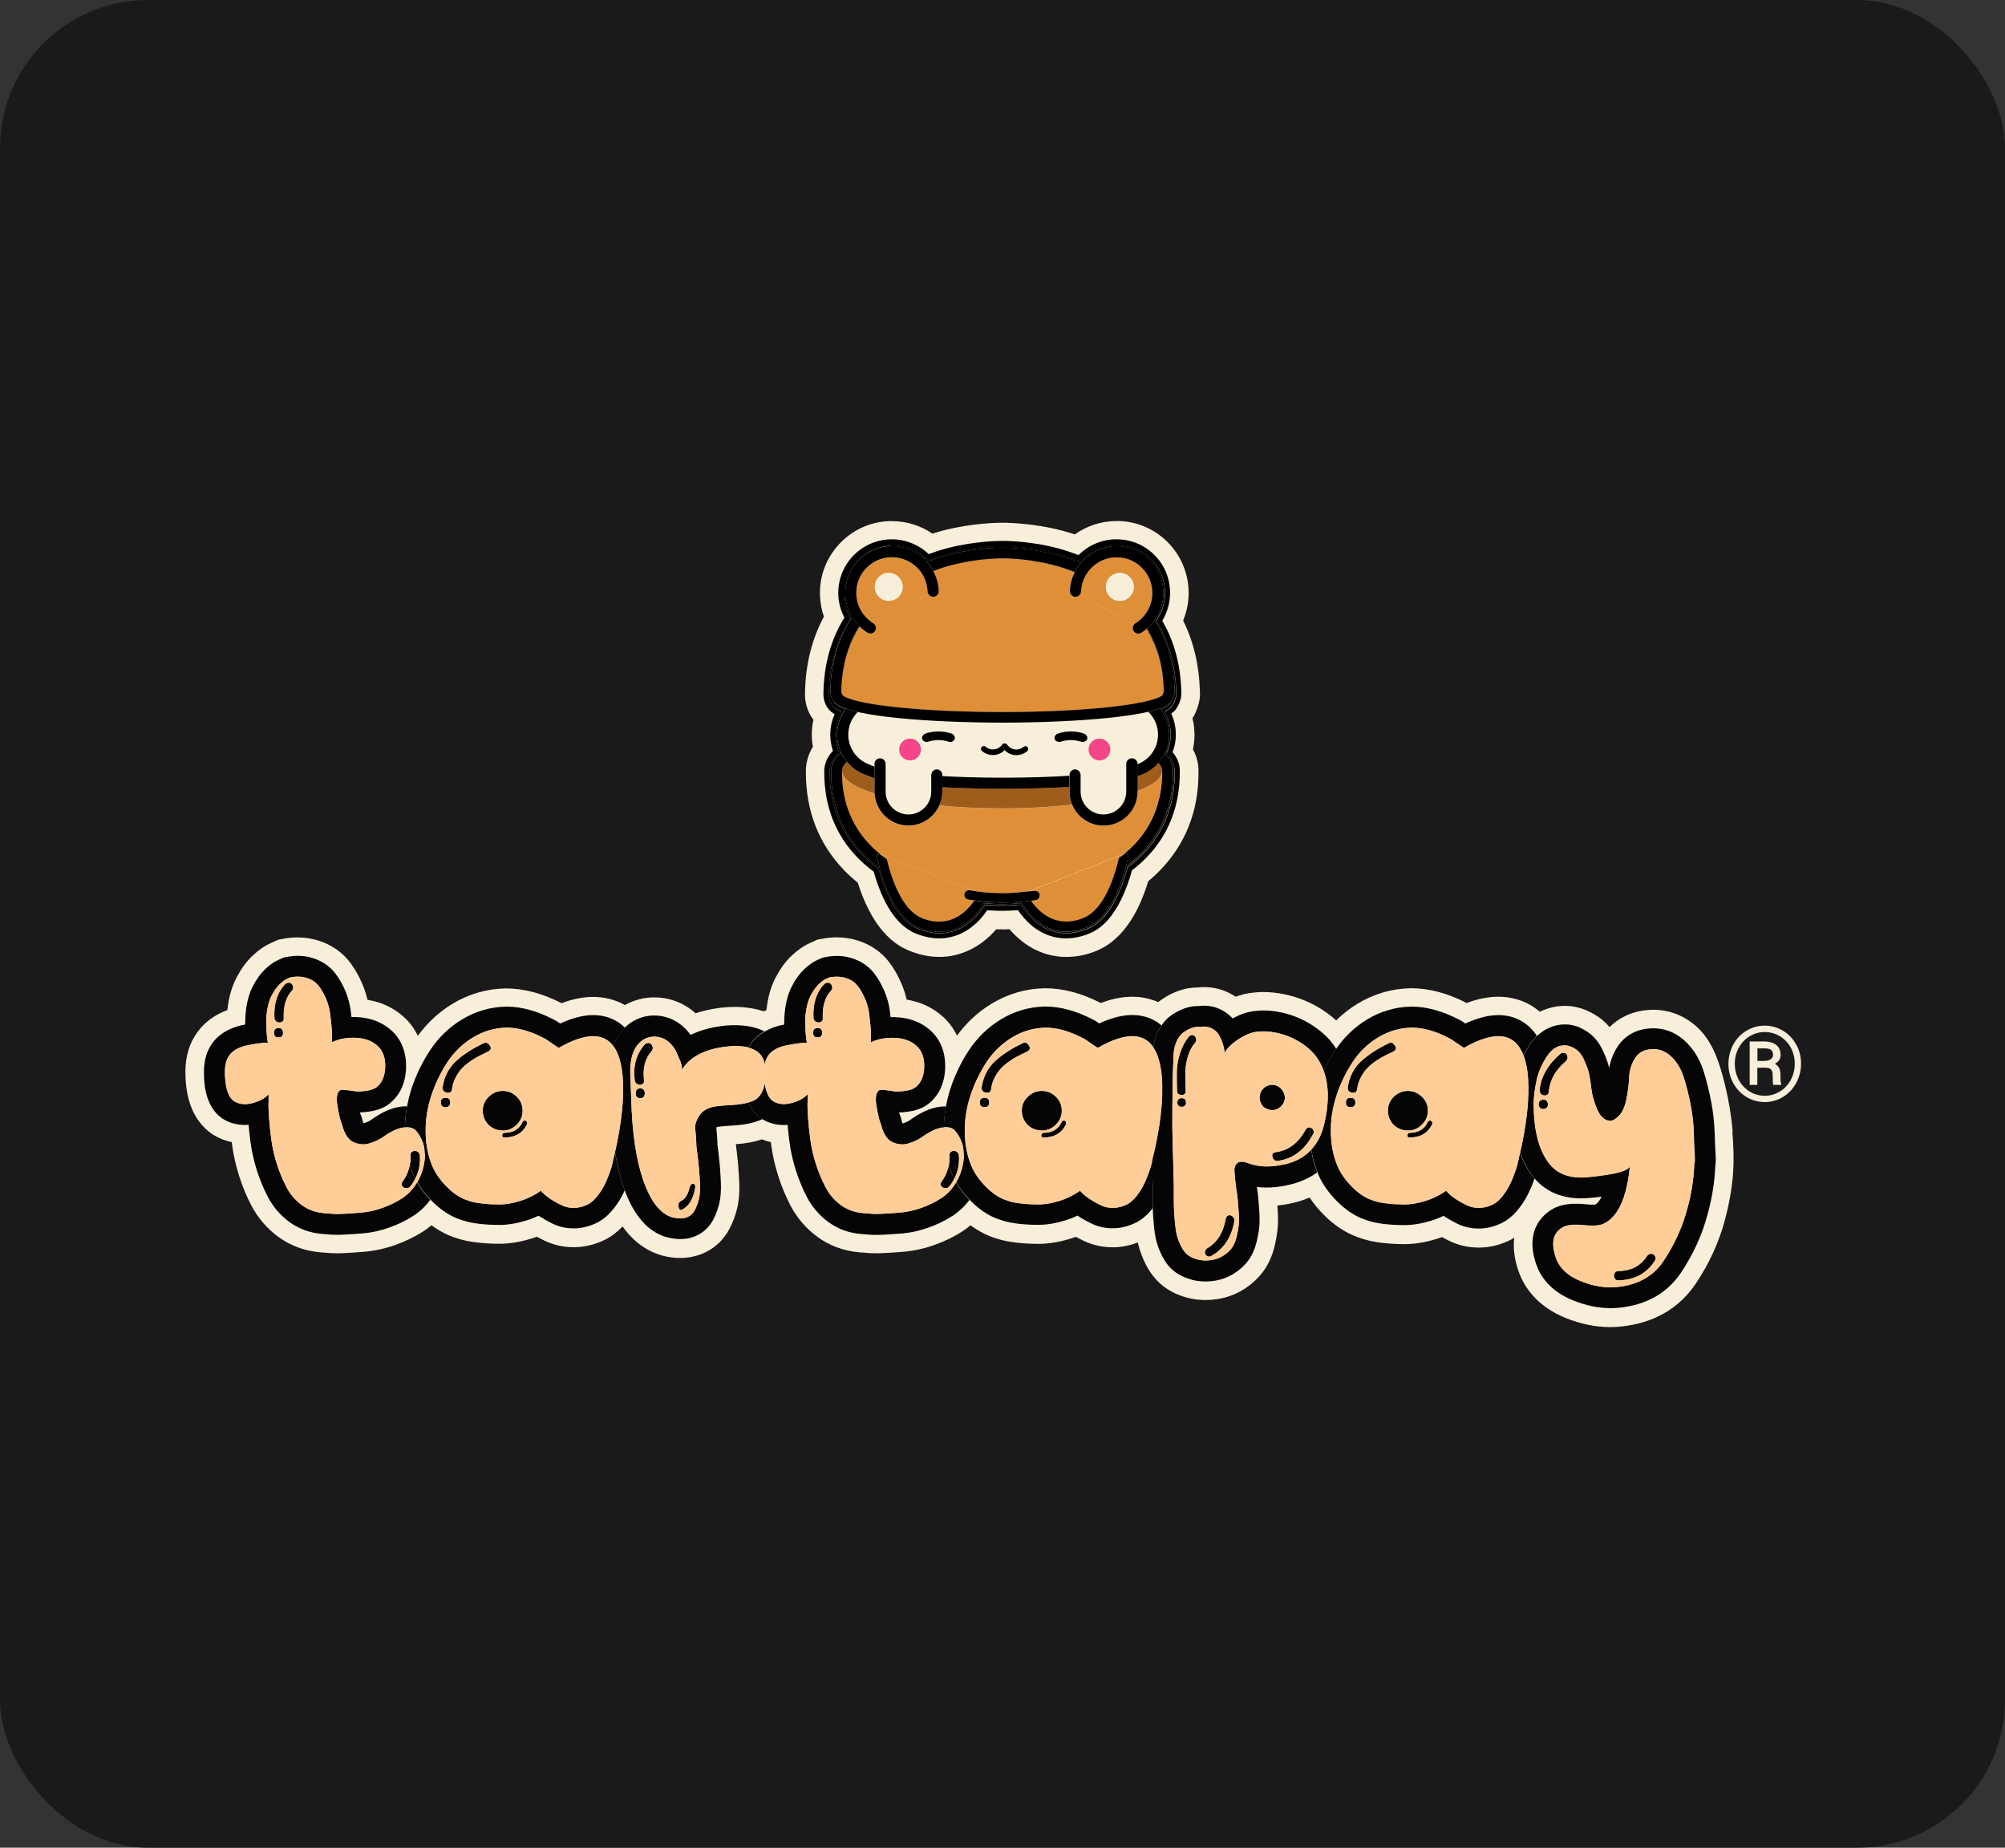 <?xml version="1.0" encoding="UTF-8"?>
<svg id="Capa_1" data-name="Capa 1" xmlns="http://www.w3.org/2000/svg" viewBox="0 0 217.05 200">
  <rect x="0" y="0" width="217.05" height="200" fill="#333333" stroke="none"/>
  <defs>
    <style>
      .cls-1 {
        fill: #df8f38;
      }

      .cls-1, .cls-2, .cls-3, .cls-4, .cls-5, .cls-6, .cls-7, .cls-8, .cls-9 {
        stroke-width: 0px;
      }

      .cls-2 {
        fill: #000;
      }

      .cls-3 {
        fill: #ffcd98;
      }

      .cls-4 {
        fill: #1a1a1a;
      }

      .cls-5 {
        fill: none;
      }

      .cls-6 {
        fill: #050505;
      }

      .cls-7 {
        fill: #f34587;
      }

      .cls-8 {
        fill: #9f5d1c;
      }

      .cls-9 {
        fill: #f8efdb;
      }
    </style>
  </defs>
  <rect id="Rectángulo_216" data-name="Rectángulo 216" class="cls-4" width="217.05" height="200" rx="16.03" ry="16.03"/>
  <g>
    <g>
      <path class="cls-9" d="M187.57,122.46c-.15-1.71-.43-3.4-.84-5.07-.54-2.17-1.23-4.5-2.89-6.1-.04-.04-.08-.07-.12-.11-1.34-1.23-2.98-1.88-4.74-1.88-.22,0-.44.01-.62.03-1.6.12-3.04.77-4.11,1.85-.49-.58-1.06-1.05-1.69-1.4-.98-.58-2.01-.88-3.04-.9h-.14c-.62,0-1.61.11-2.69.63-.37-.31-.76-.59-1.19-.82-1.01-.53-2.12-.8-3.29-.8-1.09,0-2.22.22-3.43.68-2.05-1.06-4.06-1.6-6.05-1.6-2.06.04-3.99.6-5.76,1.67-.85.51-1.62,1.12-2.32,1.81-.61-.55-1.29-1.05-2.06-1.49-1.09-.62-2.27-1.07-3.52-1.33-.78-.16-1.56-.25-2.3-.25-.48,0-.96.04-1.4.1-.53.07-1.07.21-1.6.41-.24-.16-.5-.31-.77-.44-.82-.4-1.71-.6-2.65-.6-.23,0-.47.01-.71.04h-.04c-.77,0-1.55.16-2.36.49-.63.26-1.24.61-1.81,1.05-.02.01-.03.03-.04.04-.88-.38-1.81-.58-2.8-.58-1.09,0-2.22.22-3.43.68-2.05-1.06-4.06-1.6-6.05-1.6-2.06.04-3.99.6-5.76,1.67-1.48.89-2.73,2.07-3.75,3.46-.37-.77-.86-1.45-1.49-2.02-1.1-1-2.43-1.63-3.96-1.88-.13-.58-.32-1.16-.56-1.72-.35-.83-.78-1.59-1.28-2.26-.83-1.12-1.96-1.92-3.35-2.38-.75-.25-1.55-.38-2.37-.38-.53,0-1.07.05-1.62.16l-.48.09-.8.36c-.69.31-1.35.77-2.02,1.4-.64.61-1.19,1.37-1.69,2.31-.53,1.01-.86,2.17-1.01,3.56-.1.04-.2.09-.3.13-.94-.31-1.99-.48-3.15-.48-.49,0-.98.03-1.48.09-.98.12-1.89.32-2.74.6-1.25-1.12-2.8-1.72-4.49-1.72-1.08,0-2.11.26-3.16.83-.05-.03-.09-.06-.14-.08-1.01-.53-2.12-.8-3.29-.8-1.09,0-2.22.22-3.43.68-2.05-1.06-4.06-1.6-6.05-1.6-2.05.04-3.99.6-5.76,1.67-1.48.89-2.73,2.07-3.75,3.46-.37-.77-.86-1.45-1.49-2.02-1.1-1-2.43-1.63-3.96-1.88-.13-.58-.32-1.16-.56-1.72-.35-.83-.78-1.59-1.28-2.26-.83-1.12-1.96-1.92-3.35-2.39-.75-.25-1.55-.38-2.37-.38-.53,0-1.07.05-1.62.16l-.48.09-.8.36c-.69.31-1.35.77-2.01,1.4-.64.61-1.19,1.37-1.69,2.31-.53,1-.86,2.17-1.01,3.55-1.36.5-2.44,1.29-3.22,2.35-.88,1.19-1.32,2.65-1.32,4.33,0,3.08.93,5.31,2.8,6.67l.19.13c.62.39,1.31.66,2.03.81.01.09.02.17.03.26.15,1.13.41,2.28.77,3.41.36,1.14.81,2.21,1.32,3.19.71,1.34,1.68,2.48,2.89,3.37,1.33.98,2.87,1.55,4.6,1.7l.47.03c.41.05.85.07,1.34.07.24,0,.49,0,.76-.02.67-.03,1.42-.08,2.22-.15,1.1-.1,2.22-.34,3.33-.74,1.07-.38,2.08-.87,3-1.46.31-.2.6-.42.89-.66.72.52,1.47.95,2.27,1.24l.54.18c.6.2,1.32.35,2.2.45.73.08,1.51.13,2.34.13,1.09,0,2.25-.19,3.46-.56.2-.06.41-.13.61-.2.25.14.52.28.79.41.99.48,2.05.72,3.16.72h.2c1.12-.03,2.21-.31,3.24-.82.68-.34,1.3-.82,1.88-1.42,1.2,1.68,2.7,2.76,4.53,3.21.58.13,1.15.2,1.7.2.76,0,1.48-.13,2.16-.37,1.4-.51,2.51-1.49,3.2-2.83.35-.68.62-1.41.81-2.17.2-.83.27-1.72.23-2.75-.03-.69-.07-1.27-.11-1.78-.04-.49-.1-1.03-.17-1.65-.04-.31-.07-.57-.09-.77,1.06-.07,1.99-.24,2.81-.52.32.12.64.22.98.3.01.09.02.17.03.26.15,1.13.41,2.28.77,3.41.36,1.13.81,2.21,1.32,3.19.71,1.34,1.68,2.48,2.89,3.37,1.33.98,2.87,1.55,4.6,1.7l.47.03c.41.05.85.07,1.34.07.24,0,.49,0,.76-.02.67-.03,1.42-.08,2.22-.15,1.1-.1,2.22-.34,3.33-.74,1.07-.38,2.08-.87,3-1.46.31-.2.6-.42.88-.66.72.52,1.47.95,2.27,1.25l.54.18c.6.2,1.32.35,2.2.45.73.08,1.51.13,2.34.13,1.09,0,2.25-.19,3.46-.56.2-.06.41-.13.61-.2.25.14.52.28.79.41.99.48,2.05.72,3.16.72h.2c.87-.03,1.73-.2,2.55-.52.02.09.03.19.06.28.17.67.43,1.36.77,2.05.5,1,1.16,1.81,1.96,2.43.72.55,1.59.96,2.56,1.22.62.16,1.27.25,1.95.25.4,0,.82-.03,1.3-.1,1.09-.17,2.1-.55,2.98-1.14.8-.52,1.47-1.15,1.99-1.86.56-.76.97-1.66,1.22-2.69.16-.67.27-1.28.33-1.86.06-.63.07-1.33.01-2.15-.01-.15-.02-.3-.03-.43.54-.05,1.09-.14,1.64-.27.65-.15,1.27-.35,1.85-.59.42.62.9,1.22,1.47,1.8,1.13,1.15,2.36,1.98,3.72,2.48l.54.18c.6.2,1.32.35,2.2.45.73.08,1.51.13,2.34.13,1.09,0,2.25-.19,3.46-.56.2-.06.41-.13.61-.2.25.14.52.28.79.41.99.48,2.05.72,3.16.72h.2c1.12-.03,2.21-.31,3.24-.82.15-.07.28-.17.42-.25-.12,1.08,0,2.31.49,3.69.56,1.57,1.9,3.71,5.07,5,1.63.66,3.26.99,4.84.99.39,0,.77-.02,1.15-.06,3.54-.37,6.27-1.93,8.11-4.65,1.45-2.17,2.51-4.49,3.14-6.85.33-1.22.58-2.45.75-3.7s.22-2.4.19-3.62c-.02-.75-.06-1.5-.12-2.25Z"/>
      <path class="cls-9" d="M88.06,77.9c-.12.53-.18,1.08-.18,1.62,0,.44.04.88.12,1.31-.61.99-.76,1.94-.76,2.63v.13c0,4.22,1.41,7.8,4.18,10.65.44.45.92.89,1.44,1.3.26.84.65,1.9,1.17,2.91.92,1.81,2.07,3.15,3.4,3.96.32.19,2.01,1.17,4.27,1.17s4.48-1.05,6.14-2.99c.23,0,.77.01.77.01.15,0,.38,0,.67-.02,1.66,1.94,3.81,3,6.15,3s3.94-.97,4.25-1.16c1.36-.83,2.53-2.2,3.46-4.06.52-1.04.9-2.11,1.16-2.97.45-.37.87-.76,1.26-1.16,2.76-2.84,4.17-6.4,4.18-10.49,0-.19,0-.34,0-.35,0-.6-.13-1.42-.6-2.29.12-.52.17-1.06.17-1.58,0-.6-.07-1.19-.22-1.77.2-.31.33-.6.43-.84.16-.4.27-.79.33-1.15.06-.34.07-.68.04-1.01-.08-2.78-.69-5.33-1.81-7.58.35-.85.55-1.75.59-2.67.08-2.08-.65-4.07-2.06-5.6-1.41-1.53-3.34-2.42-5.41-2.5-.11,0-.22,0-.33,0-1.63,0-3.19.5-4.5,1.44,0,0-.02,0-.03,0-3.38-1.13-6.74-1.25-7.75-1.26h-.27c-1.02.02-4.17.15-7.38,1.18-1.29-.88-2.8-1.35-4.38-1.35-.11,0-.21,0-.32,0-2.08.08-4,.97-5.41,2.5-1.41,1.53-2.15,3.52-2.06,5.6.03.76.18,1.52.42,2.23-1.29,2.41-1.98,5.15-2.04,8.14-.06,1.13.26,2.19.91,3.03Z"/>
    </g>
    <path class="cls-5" d="M191.03,113.47h-.78v1.36h.75c.27,0,.5-.06.67-.18.17-.12.26-.27.26-.46,0-.26-.07-.44-.2-.55-.13-.11-.37-.17-.71-.17Z"/>
    <path class="cls-5" d="M192.7,112.18c-.5-.32-1.06-.47-1.66-.47s-1.13.15-1.63.45c-.5.3-.9.72-1.19,1.25s-.43,1.11-.43,1.74.14,1.21.43,1.74.68.95,1.18,1.26c.5.31,1.05.46,1.64.46s1.14-.16,1.64-.47c.51-.31.9-.74,1.18-1.27.28-.53.42-1.1.42-1.72s-.14-1.18-.41-1.71-.67-.95-1.17-1.26ZM192.84,117.44h-.86c-.05-.12-.07-.48-.07-1.07,0-.28-.06-.48-.18-.6-.12-.12-.32-.19-.61-.19h-.87v1.86h-.83v-4.7h1.55c.56,0,1,.13,1.32.38s.48.61.48,1.08c0,.41-.21.73-.62.96.22.11.38.27.47.48.09.2.14.46.14.76s0,.52.02.64c.01.12.04.23.07.31v.09Z"/>
    <path class="cls-6" d="M30.15,111.28c-.33,0-.49.17-.49.51s.16.51.49.51.49-.17.49-.51-.16-.51-.49-.51Z"/>
    <path class="cls-6" d="M44.36,126.11c-.12.64-.37,1.24-.78,1.79-.13.18-.14.35-.04.49.1.14.25.22.43.23.18.01.34-.06.47-.21.21-.26.37-.54.52-.82-.07-.15-.15-.29-.22-.44-.14-.34-.27-.68-.38-1.04Z"/>
    <path class="cls-6" d="M31.71,106.73c-.07-.2-.18-.31-.35-.35-.17-.04-.33,0-.49.14-.86.91-1.25,2.14-1.17,3.67.03.21.12.35.29.43.17.08.34.08.51,0,.17-.08.24-.22.21-.43-.05-1.28.25-2.27.9-2.97.13-.13.16-.29.1-.49Z"/>
    <path class="cls-6" d="M43.54,129.69c-.65.42-1.36.76-2.13,1.04-.77.27-1.52.44-2.27.51-.74.07-1.42.11-2.03.14-.61.03-1.11.01-1.5-.04l-.55-.04c-.91-.08-1.71-.37-2.4-.88-.69-.51-1.24-1.15-1.64-1.92-.4-.77-.75-1.6-1.04-2.5-.29-.9-.49-1.79-.61-2.68-.12-.89-.2-1.69-.25-2.42-.05-.73-.07-1.33-.04-1.8v-.66c-.42.44-1.01.76-1.78.96-.77.2-1.43.12-1.97-.22-.65-.47-.98-1.52-.98-3.17,0-.76.16-1.35.49-1.8.33-.44.85-.77,1.58-.98.08-.03.33-.08.74-.16.42-.08.82-.14,1.21-.18.39-.04.6-.03.63.02-.18-1.22-.23-2.26-.14-3.11.09-.85.27-1.53.55-2.05.27-.52.56-.92.86-1.21.3-.29.57-.48.8-.59l.35-.16c.68-.13,1.29-.1,1.84.08.55.18.97.48,1.27.88.3.4.56.87.78,1.39.22.52.36,1.06.43,1.6.06.55.12,1.05.16,1.5.04.46.04.84.02,1.15v.43c.73-.36,1.59-.53,2.58-.49s1.78.33,2.38.88c.57.52.85,1.28.82,2.27-.03.99-.34,1.72-.94,2.19-.37.29-1.06.44-2.07.47-.05,0-.34-.04-.86-.12-.52-.08-.85-.09-.98-.04-.18.1-.3.29-.35.57-.05.27-.05.59,0,.94.05.35.11.69.18,1.02.06.33.14.61.21.84l.12.31c.13.55.31.98.53,1.31.22.33.47.55.74.66.27.12.55.19.84.22.29.03.56,0,.82-.08.26-.08.49-.16.7-.25.21-.09.38-.18.51-.25l.2-.12c.89-.65,1.65-1.02,2.29-1.11.07,0,.13,0,.19-.01.02-.76.09-1.52.24-2.28-.23,0-.48,0-.75.05-1,.14-2.05.62-3.22,1.47l-.11.06s-.08.05-.26.12c-.1.05-.23.09-.38.14-.04-.09-.09-.23-.14-.44l-.03-.14-.15-.4c-.02-.05-.04-.12-.06-.2,1.43-.06,2.45-.36,3.18-.94.79-.62,1.75-1.8,1.81-3.91.05-2.08-.82-3.33-1.56-4-1-.91-2.29-1.41-3.82-1.47-.18,0-.35,0-.53,0-.02-.19-.04-.39-.07-.6-.09-.76-.29-1.5-.59-2.22-.29-.68-.64-1.3-1.05-1.85-.58-.78-1.38-1.35-2.37-1.68-.92-.31-1.92-.36-2.98-.15l-.26.05-.59.26c-.48.21-.95.55-1.45,1.02-.48.46-.91,1.05-1.3,1.8-.41.78-.67,1.72-.79,2.86-.04.41-.06.85-.06,1.32-.44.08-.64.13-.78.18-1.21.35-2.13.96-2.75,1.8-.62.84-.93,1.9-.93,3.14,0,.9,0,3.62,1.92,5l.13.09c.6.37,1.54.75,2.78.64.05.58.12,1.21.21,1.87.13,1.02.37,2.05.69,3.07.33,1.02.73,1.99,1.19,2.87.56,1.07,1.34,1.98,2.3,2.69,1.03.76,2.22,1.2,3.55,1.31l.52.04c.34.04.72.06,1.15.06.21,0,.44,0,.67-.02.64-.03,1.36-.08,2.13-.14.93-.08,1.88-.29,2.83-.63.93-.33,1.8-.75,2.59-1.26.7-.45,1.31-1.03,1.85-1.73-.58-.61-1.07-1.25-1.45-1.9-.45.74-.99,1.31-1.62,1.72Z"/>
    <path class="cls-6" d="M48.38,118.28c.31.05.5-.06.55-.35.05-.44.17-.85.35-1.21.18-.36.38-.68.61-.94.22-.26.51-.52.86-.78.35-.26.68-.47.98-.62.3-.16.67-.34,1.11-.55.34-.18.38-.43.12-.74-.18-.23-.39-.29-.63-.16-1.25.6-2.25,1.26-3.01,1.97-.76.72-1.23,1.64-1.41,2.76-.05.34.1.55.47.63Z"/>
    <path class="cls-6" d="M48.74,119.34c0-.34-.17-.51-.51-.51s-.51.17-.51.51.17.51.51.51.51-.17.51-.51Z"/>
    <path class="cls-6" d="M56.59,121.41c-.37.81-1.03,1.21-1.99,1.21-.08,0-.14.05-.2.14-.05.09-.05.18,0,.27.05.09.12.12.2.1,1.17,0,1.99-.48,2.46-1.45.03-.1.01-.2-.04-.27-.05-.08-.12-.12-.21-.12s-.16.04-.22.12Z"/>
    <path class="cls-6" d="M52.25,120.23c0,.39.1.76.29,1.09.2.34.46.6.8.78.34.18.7.27,1.09.27.57,0,1.07-.21,1.5-.63.43-.42.64-.92.64-1.52s-.21-1.11-.64-1.52c-.43-.42-.94-.63-1.52-.63s-1.09.21-1.52.63c-.43.42-.65.93-.65,1.52Z"/>
    <path class="cls-6" d="M66.21,126.29c-.34,1.09-.74,1.99-1.19,2.68-.46.69-.92,1.15-1.39,1.39-.47.23-.95.36-1.45.37-.5.01-.96-.08-1.39-.29-.43-.21-.81-.42-1.15-.64-.34-.22-.6-.42-.78-.61l-.31-.31c-.7.5-1.46.87-2.27,1.11-.81.25-1.54.37-2.21.37s-1.28-.03-1.86-.1c-.57-.06-1.02-.15-1.33-.25l-.47-.16c-.7-.26-1.4-.74-2.09-1.45s-1.19-1.42-1.5-2.15c-.47-1.09-.72-2.32-.74-3.67-.03-1.35.18-2.68.61-3.99.43-1.3,1.01-2.51,1.74-3.62.73-1.11,1.65-2,2.78-2.68,1.12-.68,2.33-1.03,3.63-1.06,1.25,0,2.62.39,4.1,1.17.03,0,.17.09.43.27.26.18.51.35.74.51s.36.23.39.23c2.84-1.62,4.81-1.67,5.91-.17.31-.88.76-1.53,1.25-2-.32-.31-.68-.58-1.07-.79-1.63-.86-3.59-.75-5.95.34-.24-.17-.48-.33-.74-.45-1.77-.92-3.48-1.38-5.06-1.38h-.05c-1.7.03-3.3.5-4.76,1.38-1.41.85-2.58,1.98-3.49,3.37-.84,1.27-1.51,2.67-2,4.15-.2.62-.35,1.25-.47,1.88-.14.75-.22,1.51-.24,2.28.54-.04.94.07,1.2.36.29.33.51.7.68,1.11.17.42.25.81.25,1.17l.04.55c-.08,1.02-.35,1.91-.8,2.68-.01.02-.03.04-.04.06.38.65.86,1.29,1.45,1.9.04.04.07.08.1.11.92.94,1.91,1.61,2.92,1.98l.54.18c.47.16,1.05.27,1.79.36.65.07,1.36.11,2.11.11.89,0,1.86-.16,2.87-.47.47-.14.92-.32,1.36-.53.03.02.06.04.09.06.42.27.89.54,1.4.79.71.35,1.48.52,2.29.52.05,0,.1,0,.15,0,.83-.02,1.63-.23,2.4-.61.84-.42,1.58-1.13,2.27-2.17.27-.4.51-.85.73-1.34-.45-1.22-.81-2.6-1.06-4.16-.12.52-.22,1.03-.37,1.57Z"/>
    <path class="cls-6" d="M44.74,127.15c.06.15.14.29.22.44.39-.76.56-1.59.5-2.5-.03-.21-.12-.36-.29-.45-.17-.09-.34-.09-.51,0-.17.09-.24.24-.21.45.02.36-.02.7-.08,1.03.11.35.24.7.38,1.04Z"/>
    <path class="cls-6" d="M70.64,113.26c-.07-.2-.18-.31-.35-.35s-.33,0-.49.14c-.91,1.04-1.28,2.33-1.09,3.87.03.21.13.36.31.45.18.09.35.09.51,0,.16-.09.22-.24.2-.45-.16-1.3.12-2.34.82-3.13.13-.16.16-.33.1-.53Z"/>
    <path class="cls-6" d="M74.9,128.15c-.12.06-.2.19-.25.37-.16.76-.47,1.25-.94,1.48-.26.13-.34.38-.23.74.05.21.17.27.35.2.73-.36,1.2-1.12,1.41-2.27.05-.21.04-.36-.04-.47-.08-.1-.18-.12-.29-.06Z"/>
    <path class="cls-6" d="M82.35,121.02c-.63-.46-1.04-1.06-1.33-1.7-.46.14-1.02.23-1.71.27-1.11.06-1.82.14-2.13.21-.68.16-1.17.48-1.49.96-.31.48-.46.92-.43,1.31l.04.59c.03.16.05.39.06.7.01.31.02.53.02.66.03.18.07.55.14,1.09.06.55.12,1.05.16,1.5.04.46.07.99.1,1.6.03.61-.01,1.13-.12,1.56-.1.43-.25.83-.45,1.21-.2.38-.49.64-.88.78-.39.14-.87.15-1.45.02-1.17-.29-2.15-1.35-2.93-3.21-.86-2.06-1.38-4.81-1.56-8.25,0-.05-.05-1.41-.16-4.06-.05-1.93.46-3.19,1.52-3.79.34-.18.69-.27,1.06-.27.91,0,1.65.44,2.23,1.33.18.34.38.77.59,1.29.21.52.25.89.12,1.09.83-1.46,2.44-2.33,4.81-2.62,1.01-.12,1.83-.08,2.48.09.1-.19.2-.37.32-.54.36-.49.83-.89,1.39-1.21-1.53-.77-3.42-.71-4.47-.59-1.35.16-2.52.49-3.52.98-.98-1.35-2.37-2.1-3.95-2.1-.74,0-1.46.18-2.13.54l-.04.02c-.33.18-.67.43-.99.74-.49.47-.94,1.12-1.25,2,.55.74.89,1.86,1.01,3.38.16,2.31-.14,5.02-.84,8.08.26,1.56.61,2.94,1.06,4.16.08.2.15.41.23.6,1.07,2.54,2.58,4.06,4.48,4.52h.04c.44.11.86.16,1.26.16.52,0,1.01-.08,1.47-.25.92-.34,1.65-.99,2.11-1.87.28-.53.49-1.11.64-1.72.15-.64.21-1.36.18-2.19-.03-.66-.06-1.21-.1-1.7-.04-.47-.09-.99-.16-1.58-.05-.45-.09-.78-.12-.99,0-.15,0-.35-.02-.59-.02-.35-.04-.62-.07-.85l-.02-.32s.01-.03.02-.04c.03-.01.08-.03.16-.05.03,0,.38-.07,1.73-.15,1.29-.08,2.31-.31,3.11-.71-.02-.01-.05-.03-.08-.04l-.13-.09Z"/>
    <path class="cls-6" d="M69.31,117.81c-.33,0-.49.18-.49.53s.16.53.49.53.49-.18.49-.53-.16-.53-.49-.53Z"/>
    <path class="cls-6" d="M90.07,106.73c-.07-.2-.18-.31-.35-.35-.17-.04-.33,0-.49.14-.86.91-1.25,2.14-1.17,3.67.03.21.12.35.29.43.17.08.34.08.51,0,.17-.08.24-.22.21-.43-.05-1.28.25-2.27.9-2.97.13-.13.16-.29.1-.49Z"/>
    <path class="cls-6" d="M102.71,126.11c-.12.64-.37,1.24-.78,1.79-.13.18-.14.35-.04.49.1.14.25.22.43.23.18.01.34-.06.47-.21.21-.26.37-.54.52-.82-.07-.15-.15-.29-.22-.44-.14-.34-.27-.68-.38-1.04Z"/>
    <path class="cls-6" d="M101.89,129.69c-.65.42-1.36.76-2.13,1.04-.77.27-1.52.44-2.27.51-.74.07-1.42.11-2.03.14-.61.03-1.11.01-1.5-.04l-.55-.04c-.91-.08-1.71-.37-2.4-.88-.69-.51-1.24-1.15-1.64-1.92-.4-.77-.75-1.6-1.04-2.5-.29-.9-.49-1.79-.61-2.68-.12-.89-.2-1.69-.25-2.42-.05-.73-.07-1.33-.04-1.8v-.66c-.42.44-1.01.76-1.78.96-.77.2-1.43.12-1.97-.22-.46-.33-.75-.98-.89-1.9-.17.85-.51,1.44-1.03,1.75-.2.12-.45.21-.74.3.28.64.69,1.24,1.33,1.7l.13.09s.05.03.08.04c.6.36,1.51.7,2.7.6.05.58.12,1.21.21,1.87.13,1.02.37,2.05.69,3.07.33,1.02.73,1.99,1.19,2.87.56,1.07,1.34,1.98,2.3,2.69,1.03.76,2.22,1.2,3.55,1.31l.52.04c.34.04.72.06,1.15.06.21,0,.44,0,.68-.02.64-.03,1.36-.08,2.13-.14.93-.08,1.88-.29,2.83-.63.93-.33,1.8-.75,2.59-1.26.7-.45,1.31-1.03,1.85-1.73-.58-.61-1.07-1.25-1.45-1.9-.45.74-.99,1.31-1.62,1.72Z"/>
    <path class="cls-6" d="M88.51,111.28c-.33,0-.49.17-.49.51s.16.51.49.51.49-.17.49-.51-.16-.51-.49-.51Z"/>
    <path class="cls-6" d="M81.36,112.87c-.12.17-.23.35-.32.54.97.25,1.55.82,1.74,1.71,0,.02,0,.03.01.05.08-.37.21-.69.4-.95.33-.44.85-.77,1.58-.98.08-.03.33-.08.74-.16.42-.08.82-.14,1.21-.18s.6-.03.63.02c-.18-1.22-.23-2.26-.14-3.11.09-.85.27-1.53.55-2.05.27-.52.56-.92.86-1.21.3-.29.57-.48.8-.59l.35-.16c.68-.13,1.29-.1,1.84.08.55.18.97.48,1.27.88.3.4.56.87.78,1.39.22.52.37,1.06.43,1.6.06.55.12,1.05.16,1.5.04.46.05.84.02,1.15v.43c.73-.36,1.59-.53,2.58-.49.99.04,1.78.33,2.38.88.57.52.85,1.28.82,2.27-.03.99-.34,1.72-.94,2.19-.37.29-1.06.44-2.07.47-.05,0-.34-.04-.86-.12-.52-.08-.85-.09-.98-.04-.18.1-.3.29-.35.57-.05.27-.05.59,0,.94.05.35.11.69.18,1.02.06.33.14.61.21.84l.12.31c.13.55.31.98.53,1.31.22.33.47.55.74.66.27.12.55.19.84.22.29.03.56,0,.82-.08.26-.08.5-.16.7-.25.21-.09.38-.18.51-.25l.2-.12c.89-.65,1.65-1.02,2.29-1.11.07,0,.13,0,.19-.01.02-.76.09-1.52.24-2.28-.23,0-.48,0-.75.05-1,.14-2.05.62-3.22,1.47l-.1.06s-.08.05-.26.13c-.1.05-.23.09-.38.14-.04-.09-.09-.23-.14-.45l-.03-.14-.15-.4c-.02-.05-.04-.12-.06-.2,1.43-.06,2.45-.36,3.18-.94.79-.62,1.75-1.8,1.81-3.91.05-2.08-.82-3.33-1.56-4-1-.91-2.29-1.41-3.82-1.47-.18,0-.35,0-.53,0-.02-.19-.04-.39-.07-.6-.09-.75-.29-1.5-.6-2.22-.29-.68-.64-1.3-1.05-1.85-.58-.78-1.38-1.35-2.37-1.68-.92-.31-1.92-.36-2.98-.15l-.26.05-.59.26c-.48.21-.95.55-1.45,1.02-.48.46-.91,1.05-1.3,1.8-.41.78-.67,1.72-.79,2.86-.04.41-.06.85-.06,1.32-.44.08-.64.13-.78.18-.51.15-.96.35-1.37.59-.56.33-1.03.72-1.39,1.21Z"/>
    <path class="cls-6" d="M110.61,120.23c0,.39.1.76.29,1.09.2.34.46.6.8.78.34.18.7.27,1.09.27.57,0,1.07-.21,1.5-.63.43-.42.65-.92.65-1.52s-.21-1.11-.65-1.52c-.43-.42-.94-.63-1.52-.63s-1.09.21-1.52.63c-.43.42-.65.93-.65,1.52Z"/>
    <path class="cls-6" d="M107.09,119.34c0-.34-.17-.51-.51-.51s-.51.17-.51.51.17.51.51.51.51-.17.51-.51Z"/>
    <path class="cls-6" d="M106.74,118.28c.31.05.49-.06.55-.35.05-.44.17-.85.35-1.21.18-.36.38-.68.61-.94.22-.26.51-.52.86-.78.35-.26.68-.47.98-.62.3-.16.67-.34,1.11-.55.34-.18.38-.43.12-.74-.18-.23-.39-.29-.63-.16-1.25.6-2.25,1.26-3.01,1.97-.76.72-1.23,1.64-1.41,2.76-.05.34.1.55.47.63Z"/>
    <path class="cls-6" d="M114.95,121.41c-.36.81-1.03,1.21-1.99,1.21-.08,0-.14.05-.2.14-.05.09-.05.18,0,.27.05.09.12.12.2.1,1.17,0,1.99-.48,2.46-1.45.03-.1.01-.2-.04-.27s-.12-.12-.21-.12-.16.04-.22.12Z"/>
    <path class="cls-6" d="M124.8,128.2c-.03-1.03-.05-1.89-.07-2.61-.06.24-.1.46-.16.7-.34,1.09-.74,1.99-1.19,2.68s-.92,1.15-1.39,1.39c-.47.23-.95.36-1.45.37-.5.01-.96-.08-1.39-.29-.43-.21-.81-.42-1.15-.64-.34-.22-.6-.42-.78-.61l-.31-.31c-.7.5-1.46.87-2.27,1.11-.81.25-1.54.37-2.21.37s-1.28-.03-1.86-.1c-.57-.06-1.02-.15-1.33-.25l-.47-.16c-.7-.26-1.4-.74-2.09-1.45-.69-.7-1.19-1.42-1.5-2.15-.47-1.09-.72-2.32-.74-3.67-.03-1.35.18-2.68.61-3.99.43-1.3,1.01-2.51,1.74-3.62.73-1.11,1.65-2,2.77-2.68,1.12-.68,2.33-1.03,3.63-1.06,1.25,0,2.62.39,4.1,1.17.03,0,.17.09.43.27.26.18.51.35.74.51.23.16.37.23.39.23,2.92-1.66,4.92-1.68,6-.05.08-.5.19-.98.37-1.41.15-.36.32-.67.52-.96-.25-.21-.51-.4-.8-.55-1.63-.86-3.58-.75-5.95.34-.24-.17-.47-.33-.74-.45-1.77-.92-3.48-1.38-5.07-1.38h-.05c-1.7.03-3.3.5-4.76,1.38-1.41.85-2.58,1.99-3.49,3.37-.84,1.27-1.51,2.67-2,4.15-.2.62-.35,1.25-.47,1.88-.14.75-.22,1.51-.24,2.28.54-.04.94.07,1.2.36.29.33.51.7.68,1.11.17.42.25.81.25,1.17l.04.55c-.08,1.02-.35,1.91-.8,2.68-.01.02-.03.04-.04.06.38.65.86,1.29,1.45,1.9.04.04.07.08.1.11.92.94,1.91,1.61,2.92,1.98l.54.18c.47.16,1.05.27,1.79.36.65.07,1.36.11,2.11.11.89,0,1.86-.16,2.87-.47.47-.14.92-.32,1.36-.53.03.02.06.04.09.06.41.27.89.54,1.4.79.71.35,1.48.52,2.29.52.05,0,.1,0,.15,0,.83-.02,1.63-.23,2.4-.61.66-.33,1.26-.85,1.82-1.56-.01-.36-.02-.81-.02-1.39v-1.24Z"/>
    <path class="cls-6" d="M103.09,127.15c.06.15.14.29.22.44.39-.76.56-1.59.5-2.5-.03-.21-.12-.36-.29-.45-.17-.09-.34-.09-.51,0-.17.09-.24.24-.21.45.02.36-.02.7-.08,1.03.11.35.24.7.38,1.04Z"/>
    <path class="cls-6" d="M139.02,126.02c-1.49.34-2.77.3-3.87-.12-.57-.21-.98-.21-1.21-.02-.23.2-.34.5-.31.9.03.4.06.83.12,1.27,0,.1.01.17.04.2,0,.1.01.25.04.43.08.5.13.89.16,1.19.03.3.06.74.1,1.31s.04,1.05,0,1.43c-.04.38-.12.81-.23,1.29-.12.48-.29.87-.51,1.17-.22.3-.52.57-.9.82-.38.25-.81.41-1.31.49-.55.08-1.04.06-1.48-.06-.44-.12-.8-.28-1.08-.49-.27-.21-.51-.52-.72-.94-.21-.42-.36-.81-.45-1.17-.09-.36-.16-.84-.22-1.43-.05-.59-.08-1.06-.1-1.43-.01-.36-.02-.84-.02-1.43v-1.27c-.1-3.78-.16-5.85-.16-6.21,0-3.15.04-5.63.12-7.43,0-.65.1-1.21.29-1.68.2-.47.43-.81.7-1.02.27-.21.55-.37.84-.49s.53-.18.74-.18h.31c.47-.08.88-.03,1.23.14.35.17.61.4.78.68.17.29.31.58.41.88.1.3.17.57.2.8l.04.31c.18-.34.47-.67.86-1,.39-.33.81-.61,1.27-.84.46-.23.88-.38,1.27-.43.68-.1,1.42-.07,2.23.1.81.17,1.56.46,2.27.86s1.29.87,1.76,1.39c.47.55.82,1.18,1.07,1.87.36-.76.76-1.5,1.22-2.19.04-.07.09-.12.14-.19-.21-.33-.45-.65-.71-.96l-.04-.04c-.63-.7-1.41-1.31-2.32-1.84-.91-.52-1.89-.89-2.93-1.11-1.06-.22-2.08-.26-3.02-.12-.64.09-1.31.31-1.98.66-.07.04-.15.08-.22.12-.35-.4-.8-.73-1.32-.98-.72-.35-1.52-.47-2.38-.36h-.15c-.51,0-1.03.11-1.6.34-.47.19-.92.46-1.36.78-.34.26-.64.6-.9.99-.19.29-.37.6-.52.96-.18.43-.29.91-.37,1.41.5.74.8,1.83.92,3.26.17,2.53-.19,5.53-1.05,8.96.02.72.04,1.57.07,2.61v1.24c0,.58,0,1.03.02,1.39,0,.04,0,.08,0,.12.01.41.05.92.1,1.55.06.71.15,1.3.27,1.77.13.52.34,1.08.62,1.64.36.72.82,1.31,1.38,1.73.51.39,1.14.68,1.87.88.45.12.94.18,1.44.18.31,0,.63-.02.95-.07h.03c.81-.13,1.55-.41,2.2-.84.6-.39,1.1-.85,1.48-1.37.4-.54.7-1.21.89-1.98.14-.59.24-1.11.29-1.59.05-.51.05-1.1,0-1.81-.04-.59-.07-1.04-.1-1.35-.03-.34-.08-.75-.16-1.22,1.07.13,2.21.06,3.43-.22,1.2-.27,2.23-.72,3.11-1.36-.31-.77-.52-1.59-.66-2.45-.74.79-1.71,1.33-2.94,1.6Z"/>
    <path class="cls-6" d="M133,131.55c-.16.04-.26.16-.31.37-.26,1.51-.94,2.58-2.03,3.21-.16.13-.23.27-.23.43s.08.29.23.39c.16.1.31.1.47,0,1.35-.76,2.19-2.02,2.5-3.79.03-.18-.03-.34-.18-.47-.14-.13-.29-.18-.45-.14Z"/>
    <path class="cls-6" d="M141.81,122.05s-.05-.02-.07-.02c-.17,0-.31.09-.41.27-.78,1.43-1.86,2.24-3.24,2.42-.34.05-.44.25-.31.59.1.26.29.38.55.35,1.47-.19,2.64-.98,3.52-2.37-.02-.23-.04-.45-.04-.68,0-.19,0-.38.01-.57Z"/>
    <path class="cls-6" d="M127.92,118.87c-.31,0-.47.16-.47.47s.16.47.47.47.47-.16.47-.47-.16-.47-.47-.47Z"/>
    <path class="cls-6" d="M129.47,112.36c-.07-.17-.17-.27-.31-.31-.14-.04-.29,0-.45.14-.42.52-.74,1.12-.96,1.8-.22.68-.34,1.34-.35,1.99-.01.65,0,1.34.02,2.07,0,.31.17.47.51.47.31,0,.46-.16.43-.47-.03-.63-.04-1.22-.04-1.8s.08-1.17.25-1.8c.17-.62.45-1.16.84-1.6.1-.16.12-.32.06-.49Z"/>
    <path class="cls-6" d="M139.1,118.91c0-.23-.05-.46-.16-.68-.1-.22-.25-.4-.45-.55-.2-.14-.41-.23-.64-.25-.39-.03-.73.08-1.02.33-.29.25-.44.55-.47.92-.03.18,0,.37.06.55.06.18.15.34.25.47.1.13.24.23.41.31.17.08.34.13.53.16.36.03.69-.08.98-.33.29-.25.46-.55.51-.92Z"/>
    <path class="cls-6" d="M146.72,119.34c0-.34-.17-.51-.51-.51s-.51.17-.51.51.17.51.51.51.51-.17.51-.51Z"/>
    <path class="cls-6" d="M164.55,124.78c-.12.5-.22.99-.35,1.51-.34,1.09-.74,1.99-1.19,2.68-.46.69-.92,1.15-1.39,1.39-.47.23-.95.36-1.45.37-.5.01-.96-.08-1.39-.29-.43-.21-.81-.42-1.15-.64-.34-.22-.6-.42-.78-.61l-.31-.31c-.7.5-1.46.87-2.27,1.11-.81.25-1.54.37-2.21.37s-1.28-.03-1.86-.1c-.57-.06-1.02-.15-1.33-.25l-.47-.16c-.7-.26-1.4-.74-2.09-1.45-.69-.7-1.19-1.42-1.5-2.15-.47-1.09-.72-2.32-.74-3.67-.03-1.35.18-2.68.61-3.99.43-1.3,1.01-2.51,1.74-3.62.73-1.11,1.65-2,2.77-2.68,1.12-.68,2.33-1.03,3.64-1.06,1.25,0,2.62.39,4.1,1.17.03,0,.17.09.43.27.26.18.51.35.74.51.23.16.36.23.39.23,3.37-1.92,5.51-1.64,6.44.83.2-.41.43-.82.69-1.21.24-.36.5-.65.76-.9-.48-.73-1.08-1.29-1.8-1.68-1.63-.86-3.59-.75-5.95.34-.24-.17-.48-.33-.74-.45-1.77-.92-3.48-1.38-5.07-1.38h-.05c-1.7.03-3.3.5-4.76,1.38-1.34.81-2.46,1.89-3.36,3.18-.04.06-.1.12-.14.19-.46.69-.86,1.43-1.22,2.19.57,1.56.6,3.46.06,5.72-.26,1.14-.73,2.06-1.4,2.78.13.86.35,1.68.66,2.45.04.09.06.19.1.28.42.99,1.09,1.94,1.97,2.84.92.94,1.91,1.61,2.92,1.99l.54.18c.47.16,1.05.27,1.79.36.65.07,1.36.11,2.11.11.89,0,1.85-.16,2.87-.47.47-.14.92-.32,1.36-.53.03.02.06.04.09.06.42.27.89.54,1.4.79.71.35,1.48.52,2.29.52.05,0,.1,0,.15,0,.83-.02,1.64-.23,2.4-.61.84-.42,1.58-1.13,2.27-2.17.48-.73.89-1.6,1.25-2.62-.14-.17-.27-.33-.39-.5-.49-.68-.89-1.45-1.2-2.32Z"/>
    <path class="cls-6" d="M154.58,121.41c-.37.81-1.03,1.21-1.99,1.21-.08,0-.14.05-.2.14s-.05.18,0,.27c.05.09.12.12.2.1,1.17,0,1.99-.48,2.46-1.45.03-.1.01-.2-.04-.27-.05-.08-.12-.12-.21-.12s-.16.04-.22.12Z"/>
    <path class="cls-6" d="M150.24,120.23c0,.39.1.76.29,1.09.2.34.46.6.8.78.34.18.7.27,1.09.27.57,0,1.08-.21,1.5-.63.43-.42.65-.92.65-1.52s-.21-1.11-.65-1.52c-.43-.42-.94-.63-1.52-.63s-1.09.21-1.52.63c-.43.42-.64.93-.64,1.52Z"/>
    <path class="cls-6" d="M146.37,118.28c.31.05.49-.06.55-.35.05-.44.17-.85.35-1.21.18-.36.38-.68.61-.94.22-.26.51-.52.86-.78.35-.26.68-.47.98-.62.3-.16.67-.34,1.11-.55.34-.18.38-.43.12-.74-.18-.23-.39-.29-.62-.16-1.25.6-2.25,1.26-3.01,1.97-.76.72-1.23,1.64-1.41,2.76-.05.34.1.55.47.63Z"/>
    <path class="cls-6" d="M141.81,122.05c0,.19-.02.38-.01.57,0,.23.03.45.04.68.11-.17.21-.34.31-.52.1-.18.1-.35,0-.51-.09-.13-.2-.2-.34-.22Z"/>
    <path class="cls-6" d="M185.61,122.52c-.03-1.05-.16-2.19-.39-3.4-.23-1.17-.51-2.27-.83-3.27-.42-1.28-1.1-2.35-2.01-3.19-1.09-1-2.43-1.46-3.87-1.33-1.5.11-2.74.86-3.49,2.1-.41.67-.68,1.4-.82,2.16-.13-.53-.34-1.12-.64-1.78-.47-1.06-1.15-1.83-2.02-2.31-.67-.4-1.36-.61-2.06-.61-.73-.02-1.96.17-3.09,1.25-.26.25-.52.54-.76.9-.26.39-.49.8-.69,1.21.24.65.41,1.43.48,2.38.16,2.33-.15,5.06-.86,8.14.31.87.71,1.64,1.2,2.32.12.17.25.33.39.5,1.05,1.21,2.87,2.37,5.97,2.08.41-.04.83-.08,1.26-.13-.22.44-.45.71-.67.84-.09.02-.37.04-.98-.02-1.41-.15-2.47-.04-3.33.34l-.07.03c-.84.41-3.46,2.07-2,6.2.42,1.18,1.45,2.81,3.94,3.82,1.39.56,2.76.85,4.09.85.32,0,.63-.02.95-.05,2.93-.31,5.16-1.57,6.65-3.77,1.33-1.99,2.3-4.11,2.88-6.29.49-1.76.78-3.54.85-5.31.08-.5.05-1,.02-1.41-.04-.6-.07-1.37-.09-2.27ZM183.42,125.9c-.05,1.67-.31,3.34-.78,5-.52,1.95-1.38,3.83-2.58,5.63-1.09,1.62-2.76,2.54-5,2.77-1.25.13-2.57-.08-3.95-.65-1.38-.56-2.27-1.39-2.66-2.48-.6-1.69-.31-2.83.86-3.4.47-.21,1.19-.26,2.17-.16.98.1,1.69.05,2.13-.16,1.56-.73,2.51-2.83,2.85-6.29-.05.55-1.58.96-4.57,1.25-1.98.18-3.41-.36-4.3-1.64-1.02-1.38-1.54-3.44-1.56-6.18,0-.86.12-1.8.35-2.81.21-.86.58-1.69,1.11-2.48.53-.79,1.18-1.18,1.94-1.15.31,0,.64.1.98.31.44.23.8.66,1.08,1.27.27.61.46,1.13.55,1.56.09.43.18.98.25,1.66.03.26.08.55.18.88.09.33.21.69.37,1.09.16.4.34.72.57.96.22.23.47.38.76.43.29.05.61-.09.98-.43.42-.36.72-.97.9-1.82.18-.85.29-1.65.31-2.4.03-.76.23-1.45.61-2.07.38-.63.96-.96,1.74-1.02.81-.08,1.52.17,2.15.74.63.57,1.09,1.32,1.39,2.23.3.91.55,1.91.76,2.99.21,1.08.33,2.09.35,3.03.03.94.06,1.72.1,2.35.04.63.03.95-.02.98Z"/>
    <path class="cls-6" d="M169.51,114.88c.16-.16.21-.33.18-.53-.04-.2-.14-.32-.29-.37-.16-.05-.31-.03-.47.08-.65.55-1.17,1.15-1.56,1.82-.39.66-.63,1.37-.7,2.13,0,.21.08.37.23.47.16.1.32.13.49.08.17-.05.27-.18.29-.39.1-1.25.72-2.35,1.84-3.28Z"/>
    <path class="cls-6" d="M178.75,135.71c-.17,0-.32.08-.45.23-.68,1.07-1.71,1.62-3.09,1.64-.21,0-.35.08-.43.25-.08.17-.08.34,0,.51.08.17.22.25.43.25,1.77-.05,3.09-.77,3.95-2.15.1-.16.1-.32,0-.49-.1-.17-.24-.25-.41-.25Z"/>
    <path class="cls-6" d="M167.54,119.73c.06-.18.04-.35-.06-.51-.1-.16-.26-.22-.47-.2-.21.03-.35.13-.41.31-.07.18-.05.35.06.51.1.16.26.22.47.2.21-.03.34-.13.41-.31Z"/>
    <path class="cls-3" d="M41.35,123.17l-.2.12c-.13.08-.3.16-.51.25-.21.09-.44.18-.7.25-.26.08-.53.1-.82.08-.29-.03-.57-.1-.84-.22-.27-.12-.52-.34-.74-.66-.22-.33-.4-.76-.53-1.31l-.12-.31c-.08-.23-.15-.51-.21-.84-.07-.33-.12-.66-.18-1.02-.05-.35-.05-.66,0-.94.05-.27.17-.46.35-.57.13-.05.46-.04.98.04.52.08.81.12.86.12,1.02-.03,1.71-.18,2.07-.47.6-.47.91-1.2.94-2.19.03-.99-.25-1.75-.82-2.27-.6-.55-1.39-.84-2.38-.88s-1.85.12-2.58.49v-.43c.03-.31.02-.7-.02-1.15-.04-.46-.09-.96-.16-1.5-.07-.55-.21-1.08-.43-1.6-.22-.52-.48-.98-.78-1.39-.3-.4-.72-.7-1.27-.88-.55-.18-1.16-.21-1.84-.08l-.35.16c-.23.1-.5.3-.8.59-.3.29-.59.69-.86,1.21-.27.52-.46,1.21-.55,2.05-.09.85-.05,1.88.14,3.11-.03-.05-.23-.06-.63-.02-.39.04-.79.1-1.21.18-.42.08-.66.13-.74.16-.73.21-1.26.53-1.58.98-.33.44-.49,1.04-.49,1.8,0,1.64.33,2.7.98,3.17.55.34,1.21.41,1.97.22.77-.2,1.36-.51,1.78-.96v.66c-.03.47-.01,1.07.04,1.8.05.73.14,1.54.25,2.42.12.89.32,1.78.61,2.68.29.9.63,1.73,1.04,2.5.4.77.95,1.41,1.64,1.92.69.51,1.49.8,2.4.88l.55.04c.39.05.89.07,1.5.04.61-.03,1.29-.07,2.03-.14.74-.06,1.5-.23,2.27-.51.77-.27,1.48-.62,2.13-1.04.63-.4,1.17-.98,1.62-1.72.01-.02.03-.04.04-.06.46-.77.72-1.66.8-2.68l-.04-.55c0-.36-.08-.76-.25-1.17-.17-.42-.4-.79-.68-1.11-.26-.29-.66-.41-1.2-.36-.06,0-.12,0-.19.01-.64.09-1.4.46-2.29,1.11ZM30.15,112.3c-.33,0-.49-.17-.49-.51s.16-.51.49-.51.49.17.49.51-.16.51-.49.51ZM30.72,110.19c.03.21-.05.35-.21.43-.17.08-.34.08-.51,0-.17-.08-.27-.22-.29-.43-.08-1.54.31-2.76,1.17-3.67.16-.13.32-.18.49-.14.17.04.29.16.35.35.06.2.03.36-.1.49-.65.7-.95,1.69-.9,2.97ZM44.65,124.63c.17-.09.34-.09.51,0,.17.09.27.24.29.45.06.91-.11,1.74-.5,2.5-.14.28-.31.56-.52.82-.13.16-.29.23-.47.21-.18-.01-.33-.09-.43-.23-.1-.14-.09-.31.04-.49.41-.55.66-1.15.78-1.79.06-.33.1-.67.08-1.03-.03-.21.04-.36.21-.45Z"/>
    <path class="cls-3" d="M60.5,113.43s-.16-.08-.39-.23-.48-.33-.74-.51c-.26-.18-.4-.27-.43-.27-1.48-.78-2.85-1.17-4.1-1.17-1.3.03-2.51.38-3.63,1.06-1.12.68-2.05,1.57-2.78,2.68-.73,1.11-1.31,2.31-1.74,3.62-.43,1.3-.63,2.63-.61,3.99.03,1.36.27,2.58.74,3.67.31.73.81,1.45,1.5,2.15s1.39,1.19,2.09,1.45l.47.16c.31.1.76.19,1.33.25.57.07,1.19.1,1.86.1s1.4-.12,2.21-.37c.81-.25,1.56-.62,2.27-1.11l.31.31c.18.18.44.38.78.61.34.22.72.44,1.15.64.43.21.89.31,1.39.29.49-.01.98-.14,1.45-.37.47-.23.93-.7,1.39-1.39.46-.69.85-1.58,1.19-2.68.14-.54.25-1.05.37-1.57.7-3.06,1-5.77.84-8.08-.12-1.51-.46-2.63-1.01-3.38-1.1-1.5-3.07-1.45-5.91.17ZM57.06,121.68c-.47.96-1.29,1.45-2.46,1.45-.08.03-.14,0-.2-.1-.05-.09-.05-.18,0-.27.05-.09.12-.14.2-.14.96,0,1.63-.4,1.99-1.21.05-.08.12-.12.22-.12s.16.04.21.12c.05.08.06.17.04.27ZM55.95,118.71c.43.42.64.93.64,1.52s-.21,1.11-.64,1.52c-.43.42-.93.63-1.5.63-.39,0-.76-.09-1.09-.27-.34-.18-.61-.44-.8-.78-.2-.34-.29-.7-.29-1.09,0-.6.22-1.11.65-1.52.43-.42.94-.63,1.52-.63s1.09.21,1.52.63ZM47.92,117.65c.18-1.12.65-2.04,1.41-2.76.76-.72,1.76-1.37,3.01-1.97.23-.13.44-.08.63.16.26.31.22.56-.12.74-.44.21-.81.39-1.11.55-.3.16-.63.37-.98.62-.35.26-.64.52-.86.78-.22.26-.42.57-.61.94-.18.37-.3.77-.35,1.21-.05.29-.23.4-.55.35-.37-.08-.52-.29-.47-.63ZM48.23,119.84c-.34,0-.51-.17-.51-.51s.17-.51.51-.51.51.17.51.51-.17.51-.51.51Z"/>
    <path class="cls-3" d="M82.79,115.16s0-.04-.01-.05c-.19-.89-.77-1.45-1.74-1.71-.65-.17-1.47-.21-2.48-.09-2.37.29-3.97,1.16-4.81,2.62.13-.21.09-.57-.12-1.09-.21-.52-.4-.95-.59-1.29-.57-.89-1.32-1.33-2.23-1.33-.37,0-.72.09-1.06.27-1.07.6-1.58,1.86-1.52,3.79.1,2.66.16,4.01.16,4.06.18,3.44.7,6.19,1.56,8.25.78,1.85,1.76,2.92,2.93,3.21.57.13,1.06.12,1.45-.02.39-.14.68-.4.88-.78.2-.38.35-.78.45-1.21.1-.43.14-.95.12-1.56-.03-.61-.06-1.15-.1-1.6-.04-.46-.09-.96-.16-1.5-.07-.55-.11-.91-.14-1.09,0-.13,0-.35-.02-.66-.01-.31-.03-.55-.06-.7l-.04-.59c-.03-.39.12-.83.43-1.31.31-.48.81-.8,1.49-.96.31-.08,1.02-.15,2.13-.21.69-.04,1.24-.13,1.71-.27.28-.08.54-.18.74-.3.51-.31.86-.89,1.03-1.75-.05-.38-.09-.79-.09-1.26,0-.31.03-.59.09-.85ZM69.31,118.87c-.33,0-.49-.18-.49-.53s.16-.53.49-.53.49.18.49.53-.16.53-.49.53ZM69.72,116.91c.03.21-.04.36-.2.45-.16.09-.33.09-.51,0-.18-.09-.29-.24-.31-.45-.18-1.54.18-2.83,1.09-3.87.16-.13.32-.18.49-.14s.29.16.35.35c.06.2.03.37-.1.53-.7.78-.98,1.82-.82,3.13ZM75.24,128.68c-.21,1.15-.68,1.9-1.41,2.27-.18.08-.3.01-.35-.2-.1-.36-.03-.61.23-.74.47-.23.78-.73.94-1.48.05-.18.14-.31.25-.37s.21-.05.29.06c.08.1.09.26.04.47Z"/>
    <path class="cls-3" d="M99.7,123.17l-.2.12c-.13.08-.3.16-.51.25-.21.09-.44.18-.7.25-.26.08-.53.1-.82.08-.29-.03-.57-.1-.84-.22-.27-.12-.52-.34-.74-.66-.22-.33-.4-.76-.53-1.31l-.12-.31c-.08-.23-.15-.51-.21-.84-.07-.33-.12-.66-.18-1.02-.05-.35-.05-.66,0-.94.05-.27.17-.46.35-.57.13-.05.46-.04.98.04.52.08.81.12.86.12,1.02-.03,1.71-.18,2.07-.47.6-.47.91-1.2.94-2.19.03-.99-.25-1.75-.82-2.27-.6-.55-1.39-.84-2.38-.88-.99-.04-1.85.12-2.58.49v-.43c.03-.31.02-.7-.02-1.15-.04-.46-.09-.96-.16-1.5-.06-.55-.21-1.08-.43-1.6-.22-.52-.48-.98-.78-1.39-.3-.4-.72-.7-1.27-.88-.55-.18-1.16-.21-1.84-.08l-.35.16c-.23.1-.5.3-.8.59-.3.29-.59.69-.86,1.21-.27.52-.46,1.21-.55,2.05-.09.85-.05,1.88.14,3.11-.03-.05-.23-.06-.63-.02s-.79.1-1.21.18c-.42.08-.66.13-.74.16-.73.21-1.26.53-1.58.98-.19.26-.32.58-.4.95-.06.26-.09.54-.09.85,0,.47.04.89.09,1.26.13.93.42,1.57.89,1.9.55.34,1.21.41,1.97.22.77-.2,1.36-.51,1.78-.96v.66c-.03.47-.01,1.07.04,1.8.05.73.14,1.54.25,2.42.12.89.32,1.78.61,2.68.29.9.63,1.73,1.04,2.5.4.77.95,1.41,1.64,1.92.69.51,1.49.8,2.4.88l.55.04c.39.05.89.07,1.5.04.61-.03,1.29-.07,2.03-.14.74-.06,1.5-.23,2.27-.51.77-.27,1.48-.62,2.13-1.04.63-.4,1.17-.98,1.62-1.72.01-.02.03-.04.04-.06.46-.77.72-1.66.8-2.68l-.04-.55c0-.36-.08-.76-.25-1.17-.17-.42-.4-.79-.68-1.11-.26-.29-.66-.41-1.2-.36-.06,0-.12,0-.19.01-.64.09-1.4.46-2.29,1.11ZM88.51,112.3c-.33,0-.49-.17-.49-.51s.16-.51.49-.51.49.17.49.51-.16.51-.49.51ZM89.07,110.19c.03.21-.05.35-.21.43-.17.08-.34.08-.51,0-.17-.08-.27-.22-.29-.43-.08-1.54.31-2.76,1.17-3.67.16-.13.32-.18.49-.14.17.04.29.16.35.35.06.2.03.36-.1.49-.65.7-.95,1.69-.9,2.97ZM103.01,124.63c.17-.09.34-.09.51,0,.17.09.27.24.29.45.06.91-.11,1.74-.5,2.5-.14.28-.31.56-.52.82-.13.16-.29.23-.47.21-.18-.01-.33-.09-.43-.23-.1-.14-.09-.31.04-.49.41-.55.66-1.15.78-1.79.06-.33.1-.67.08-1.03-.03-.21.04-.36.21-.45Z"/>
    <path class="cls-3" d="M118.86,113.43s-.16-.08-.39-.23c-.23-.16-.48-.33-.74-.51-.26-.18-.4-.27-.43-.27-1.49-.78-2.85-1.17-4.1-1.17-1.3.03-2.51.38-3.63,1.06-1.12.68-2.05,1.57-2.77,2.68-.73,1.11-1.31,2.31-1.74,3.62-.43,1.3-.63,2.63-.61,3.99.03,1.36.27,2.58.74,3.67.31.73.81,1.45,1.5,2.15.69.7,1.39,1.19,2.09,1.45l.47.16c.31.1.75.19,1.33.25.57.07,1.19.1,1.86.1s1.4-.12,2.21-.37c.81-.25,1.56-.62,2.27-1.11l.31.31c.18.18.44.38.78.61.34.22.72.44,1.15.64.43.21.89.31,1.39.29.49-.01.98-.14,1.45-.37.47-.23.93-.7,1.39-1.39s.85-1.58,1.19-2.68c.06-.24.1-.46.16-.7.85-3.42,1.22-6.42,1.05-8.96-.11-1.43-.42-2.51-.92-3.26-1.09-1.63-3.09-1.61-6,.05ZM115.42,121.68c-.47.96-1.29,1.45-2.46,1.45-.08.03-.14,0-.2-.1-.05-.09-.05-.18,0-.27.05-.09.12-.14.2-.14.96,0,1.63-.4,1.99-1.21.05-.08.12-.12.22-.12s.16.04.21.12.06.17.04.27ZM114.3,118.71c.43.42.65.93.65,1.52s-.21,1.11-.65,1.52c-.43.42-.93.63-1.5.63-.39,0-.76-.09-1.09-.27-.34-.18-.61-.44-.8-.78-.2-.34-.29-.7-.29-1.09,0-.6.21-1.11.65-1.52.43-.42.94-.63,1.52-.63s1.09.21,1.52.63ZM106.27,117.65c.18-1.12.65-2.04,1.41-2.76.76-.72,1.76-1.37,3.01-1.97.23-.13.44-.08.63.16.26.31.22.56-.12.74-.44.21-.81.39-1.11.55-.3.16-.63.37-.98.62-.35.26-.64.52-.86.78-.22.26-.42.57-.61.94-.18.37-.3.77-.35,1.21-.05.29-.23.4-.55.35-.37-.08-.52-.29-.47-.63ZM106.58,119.84c-.34,0-.51-.17-.51-.51s.17-.51.51-.51.51.17.51.51-.17.51-.51.51Z"/>
    <path class="cls-3" d="M140.47,112.67c-.7-.4-1.46-.69-2.27-.86-.81-.17-1.55-.2-2.23-.1-.39.05-.81.2-1.27.43-.46.23-.88.51-1.27.84-.39.33-.68.66-.86,1l-.04-.31c-.03-.23-.09-.5-.2-.8-.1-.3-.24-.59-.41-.88-.17-.29-.43-.51-.78-.68-.35-.17-.76-.21-1.23-.14h-.31c-.21,0-.46.06-.74.18s-.57.28-.84.49c-.27.21-.51.55-.7,1.02-.2.47-.29,1.03-.29,1.68-.08,1.8-.12,4.27-.12,7.43,0,.37.05,2.44.16,6.21v1.27c0,.59,0,1.06.02,1.43.01.37.04.84.1,1.43.05.59.12,1.06.22,1.43.09.36.24.76.45,1.17.21.42.45.73.72.94.27.21.63.37,1.08.49.44.12.94.14,1.48.06.49-.08.93-.24,1.31-.49.38-.25.68-.52.9-.82.22-.3.39-.69.51-1.17.12-.48.2-.91.23-1.29.04-.38.04-.85,0-1.43s-.07-1.01-.1-1.31c-.03-.3-.08-.7-.16-1.19-.03-.18-.04-.33-.04-.43-.03-.03-.04-.09-.04-.2-.05-.44-.09-.87-.12-1.27-.03-.4.08-.7.31-.9.23-.2.64-.19,1.21.02,1.09.42,2.38.46,3.87.12,1.23-.27,2.21-.81,2.94-1.6.67-.72,1.14-1.64,1.4-2.78.54-2.26.51-4.16-.06-5.72-.25-.69-.6-1.31-1.07-1.87-.47-.52-1.06-.98-1.76-1.39ZM137.62,120.16c-.18-.03-.36-.08-.53-.16-.17-.08-.31-.18-.41-.31-.1-.13-.19-.29-.25-.47-.07-.18-.08-.37-.06-.55.03-.36.18-.67.47-.92.29-.25.62-.36,1.02-.33.23.03.45.11.64.25.2.14.35.33.45.55.1.22.16.45.16.68-.05.37-.22.67-.51.92-.29.25-.61.36-.98.33ZM127.92,119.8c-.31,0-.47-.16-.47-.47s.16-.47.47-.47.47.16.47.47-.16.47-.47.47ZM128.31,116.25c0,.57.01,1.17.04,1.8.03.31-.12.47-.43.47-.34,0-.51-.16-.51-.47-.03-.73-.03-1.42-.02-2.07.01-.65.13-1.32.35-1.99.22-.68.54-1.28.96-1.8.16-.13.31-.18.45-.14.14.04.25.14.31.31.06.17.04.33-.06.49-.39.44-.67.98-.84,1.6-.17.63-.25,1.23-.25,1.8ZM131.13,135.95c-.16.1-.31.1-.47,0-.16-.1-.23-.23-.23-.39s.08-.3.23-.43c1.09-.63,1.77-1.69,2.03-3.21.05-.21.16-.33.31-.37.16-.04.31,0,.45.14.14.13.2.29.18.47-.31,1.77-1.15,3.04-2.5,3.79ZM142.15,122.77c-.1.18-.2.36-.31.52-.88,1.39-2.06,2.18-3.52,2.37-.26.03-.44-.09-.55-.35-.13-.34-.03-.53.31-.59,1.38-.18,2.46-.99,3.24-2.42.1-.18.24-.27.41-.27.03,0,.05.01.07.02.13.02.25.08.34.22.1.16.1.33,0,.51Z"/>
    <path class="cls-3" d="M158.49,113.43s-.16-.08-.39-.23c-.23-.16-.48-.33-.74-.51-.26-.18-.4-.27-.43-.27-1.49-.78-2.85-1.17-4.1-1.17-1.3.03-2.52.38-3.64,1.06-1.12.68-2.05,1.57-2.77,2.68-.73,1.11-1.31,2.31-1.74,3.62-.43,1.3-.63,2.63-.61,3.99.03,1.36.27,2.58.74,3.67.31.73.81,1.45,1.5,2.15.69.7,1.39,1.19,2.09,1.45l.47.16c.31.1.76.19,1.33.25.57.07,1.19.1,1.86.1s1.4-.12,2.21-.37c.81-.25,1.56-.62,2.27-1.11l.31.31c.18.18.44.38.78.61.34.22.72.44,1.15.64.43.21.89.31,1.39.29.49-.01.98-.14,1.45-.37.47-.23.93-.7,1.39-1.39.46-.69.85-1.58,1.19-2.68.14-.52.24-1.01.35-1.51.71-3.08,1.01-5.81.86-8.14-.08-.95-.24-1.73-.48-2.38-.93-2.46-3.07-2.75-6.44-.83ZM155.05,121.68c-.47.96-1.29,1.45-2.46,1.45-.08.03-.14,0-.2-.1-.05-.09-.05-.18,0-.27s.12-.14.2-.14c.96,0,1.63-.4,1.99-1.21.05-.08.12-.12.22-.12s.16.04.21.12c.05.08.06.17.04.27ZM153.93,118.71c.43.42.65.93.65,1.52s-.21,1.11-.65,1.52c-.43.42-.93.63-1.5.63-.39,0-.76-.09-1.09-.27-.34-.18-.61-.44-.8-.78-.2-.34-.29-.7-.29-1.09,0-.6.21-1.11.64-1.52.43-.42.94-.63,1.52-.63s1.09.21,1.52.63ZM147.31,114.9c.76-.72,1.76-1.37,3.01-1.97.23-.13.44-.08.62.16.26.31.22.56-.12.74-.44.21-.81.39-1.11.55-.3.16-.63.37-.98.62-.35.26-.64.52-.86.78-.22.26-.42.57-.61.94-.18.37-.3.77-.35,1.21-.05.29-.23.4-.55.35-.37-.08-.52-.29-.47-.63.18-1.12.65-2.04,1.41-2.76ZM146.21,119.84c-.34,0-.51-.17-.51-.51s.17-.51.51-.51.51.17.51.51-.17.51-.51.51Z"/>
    <path class="cls-3" d="M183.35,122.58c-.03-.94-.14-1.95-.35-3.03-.21-1.08-.46-2.08-.76-2.99-.3-.91-.76-1.65-1.39-2.23-.62-.57-1.34-.82-2.15-.74-.78.05-1.36.39-1.74,1.02-.38.62-.58,1.32-.61,2.07-.03.76-.13,1.56-.31,2.4-.18.85-.48,1.45-.9,1.82-.36.34-.69.48-.98.43-.29-.05-.54-.2-.76-.43-.22-.23-.41-.55-.57-.96-.16-.4-.28-.77-.37-1.09-.09-.33-.15-.62-.18-.88-.08-.68-.16-1.23-.25-1.66-.09-.43-.27-.95-.55-1.56-.27-.61-.63-1.04-1.08-1.27-.34-.21-.66-.31-.98-.31-.76-.03-1.4.36-1.94,1.15-.53.8-.91,1.62-1.11,2.48-.23,1.02-.35,1.95-.35,2.81.03,2.74.55,4.79,1.56,6.18.89,1.28,2.32,1.82,4.3,1.64,3-.29,4.52-.7,4.57-1.25-.34,3.47-1.29,5.56-2.85,6.29-.44.21-1.15.26-2.13.16-.98-.1-1.7-.05-2.17.16-1.17.57-1.46,1.71-.86,3.4.39,1.09,1.28,1.92,2.66,2.48,1.38.56,2.7.78,3.95.65,2.24-.23,3.91-1.16,5-2.77,1.2-1.8,2.06-3.67,2.58-5.63.47-1.67.73-3.34.78-5,.05-.03.06-.35.02-.98-.04-.62-.07-1.41-.1-2.35ZM166.6,119.34c.06-.18.2-.29.41-.31.21-.03.36.04.47.2.1.16.12.33.06.51-.07.18-.2.29-.41.31-.21.03-.37-.04-.47-.2-.1-.16-.12-.33-.06-.51ZM167.67,118.16c-.03.21-.12.34-.29.39-.17.05-.33.03-.49-.08-.16-.1-.23-.26-.23-.47.08-.76.31-1.47.7-2.13.39-.67.91-1.27,1.56-1.82.16-.1.31-.13.47-.08.16.05.25.18.29.37.04.2-.02.37-.18.53-1.12.94-1.73,2.03-1.84,3.28ZM179.16,136.45c-.86,1.38-2.18,2.1-3.95,2.15-.21,0-.35-.08-.43-.25-.08-.17-.08-.34,0-.51.08-.17.22-.25.43-.25,1.38-.03,2.41-.57,3.09-1.64.13-.16.28-.23.45-.23s.31.08.41.25c.1.17.1.33,0,.49Z"/>
    <path class="cls-9" d="M192.75,116.39c0-.3-.05-.56-.14-.76-.09-.2-.25-.36-.47-.48.42-.23.62-.55.62-.96,0-.46-.16-.82-.48-1.08s-.76-.38-1.32-.38h-1.55v4.7h.83v-1.86h.87c.28,0,.49.06.61.19.12.12.18.33.18.6,0,.59.02.95.07,1.07h.86v-.09c-.04-.08-.06-.19-.07-.31-.01-.13-.02-.34-.02-.64ZM191.67,114.66c-.18.12-.4.18-.67.18h-.75v-1.36h.78c.34,0,.58.06.71.17.13.11.2.29.2.55,0,.19-.09.35-.26.46Z"/>
    <path class="cls-9" d="M194.45,113.08c-.34-.64-.82-1.14-1.43-1.51-.61-.37-1.27-.55-1.98-.55s-1.37.18-1.98.55c-.61.37-1.09.87-1.43,1.51-.34.64-.52,1.33-.52,2.07s.17,1.44.52,2.08c.35.64.82,1.14,1.43,1.51.61.37,1.27.55,1.98.55s1.36-.18,1.97-.55c.61-.37,1.08-.87,1.43-1.51s.53-1.33.53-2.09-.17-1.44-.52-2.07ZM193.87,116.87c-.28.53-.67.95-1.18,1.27-.51.31-1.06.47-1.64.47s-1.14-.15-1.64-.46c-.5-.31-.9-.73-1.18-1.26s-.43-1.11-.43-1.74.14-1.21.43-1.74.68-.95,1.19-1.25c.5-.3,1.05-.45,1.63-.45s1.15.16,1.66.47c.51.32.9.74,1.17,1.26s.41,1.09.41,1.71-.14,1.19-.42,1.72Z"/>
    <path class="cls-2" d="M103.39,61.12v-.03c-.48.11-.96.24-1.45.4-.32.1-.62.22-.93.33,0,.01.02.03.02.04.3-.11.6-.22.91-.33.49-.16.97-.29,1.45-.41Z"/>
    <path class="cls-2" d="M108.2,60.47v-.02c-.52.01-1.36.06-2.4.19v.03c1.04-.13,1.88-.18,2.4-.19Z"/>
    <path class="cls-2" d="M104.88,60.8v-.03s-.04,0-.06.01v.03s.04,0,.06-.01Z"/>
    <polygon class="cls-2" points="125.6 85.95 125.6 85.95 125.6 85.95 125.6 85.95"/>
    <path class="cls-2" d="M109.11,60.48v-.02s-.02,0-.02,0v.02s.02,0,.02,0Z"/>
    <path class="cls-2" d="M91.22,73.09c.28-2.02.91-3.76,1.85-5.24-.02-.02-.05-.04-.07-.06-.94,1.5-1.57,3.25-1.81,5.3h.04Z"/>
    <path class="cls-2" d="M111.24,60.67v-.03c-.52-.07-.99-.11-1.41-.14v.02c.41.03.88.07,1.41.14Z"/>
    <path class="cls-2" d="M115.1,61.53c.42.14.83.29,1.23.45,0-.02.02-.03.02-.04-.41-.16-.83-.31-1.25-.45-.44-.14-.88-.26-1.31-.37v.03c.43.11.87.23,1.31.38Z"/>
    <path class="cls-2" d="M112.34,60.84v-.03c-.05-.01-.12-.02-.17-.03v.03c.05,0,.11.02.17.03Z"/>
    <path class="cls-2" d="M91.33,64.39c.03.82.26,1.63.67,2.35l.08.15-.09.14c-1.44,2.25-2.21,4.93-2.27,7.95-.04.8.28,1.46.88,1.82.08.05.16.1.25.14l.25.13-.13.25c-.34.67-.53,1.43-.53,2.19,0,.59.11,1.17.32,1.72l.07.17-.13.13c-.07.07-.14.14-.2.21-.57.65-.69,1.28-.69,1.7v.13c0,3.53,1.16,6.51,3.45,8.86.52.53,1.1,1.04,1.75,1.51l.08.06.03.09c.23.82.62,2.04,1.2,3.18.7,1.38,1.53,2.37,2.46,2.94.05.03,1.3.79,2.92.79,1.31,0,3.21-.51,4.82-2.93l.09-.14h.16c.76.07,1.35.08,1.63.08h.05s.04,0,.04,0h.08c.31,0,.94-.02,1.76-.08h.17s.09.12.09.12c1.61,2.43,3.52,2.94,4.83,2.94,1.62,0,2.86-.75,2.91-.78.95-.58,1.79-1.6,2.5-3.02.58-1.17.97-2.4,1.19-3.23l.02-.09.08-.06c.58-.44,1.11-.9,1.58-1.39,2.28-2.34,3.44-5.31,3.45-8.82,0-.09,0-.15,0-.19,0-.42-.13-1.05-.69-1.68l-.19-.2.07-.17c.25-.59.38-1.23.38-1.86,0-.78-.19-1.55-.55-2.24l-.13-.24.24-.13c.1-.05.18-.11.27-.17.29-.21.44-.47.58-.8.09-.22.15-.42.18-.6.02-.15.03-.29.01-.43-.07-2.87-.77-5.41-2.08-7.57l-.09-.15.1-.15c.52-.79.81-1.71.85-2.65.06-1.4-.44-2.73-1.38-3.76-.95-1.03-2.24-1.62-3.64-1.68-1.52-.06-2.99.55-4.04,1.66l-.13.14-.18-.07c-.4-.15-.81-.3-1.22-.44-3.03-1.01-6.05-1.12-6.91-1.12-.04,0-.05,0-.07,0h-.02s-.05,0-.05,0h-.04c-.87,0-3.89.12-6.92,1.13-.31.1-.63.22-.94.33l-.17.06-.13-.13c-1.04-1.05-2.47-1.62-3.94-1.56-2.88.12-5.14,2.56-5.02,5.44ZM96.35,59.12c1.55-.06,2.99.6,3.98,1.7.4-.15.82-.3,1.24-.44,2.99-.98,5.97-1.09,6.86-1.09.01,0,.03,0,.04,0h.09s.03,0,.04,0c.9,0,3.87.12,6.86,1.09.53.17,1.04.36,1.53.56.99-1.17,2.47-1.89,4.08-1.82.34.01.67.06.99.14.96.23,1.84.74,2.53,1.49s1.13,1.66,1.28,2.64c.05.33.07.66.06,1-.04,1-.38,1.94-.94,2.73,1.36,2.13,2.09,4.64,2.16,7.49.02.12.01.25,0,.39-.03.16-.08.34-.17.55-.06.14-.13.29-.23.43-.08.18-.19.35-.38.49-.17.12-.39.23-.64.34l-.04.02c.55.76.88,1.69.88,2.7,0,.74-.18,1.45-.5,2.08.09.09.2.17.28.26.52.6.64,1.18.64,1.57,0,.03,0,.09,0,.17,0,3.47-1.15,6.4-3.4,8.72-.5.52-1.07,1.01-1.69,1.46-.47,1.8-1.56,5.02-3.66,6.3-.02.01-1.23.76-2.83.76-1.48,0-3.29-.66-4.82-3.09-.93.08-1.66.1-2.03.11-.01,0-.03,0-.04,0h-.09s-.03,0-.04,0c-.35,0-1.03-.02-1.9-.1-1.53,2.42-3.33,3.07-4.81,3.07-1.6,0-2.81-.75-2.84-.76-2.05-1.25-3.14-4.36-3.62-6.18-.68-.49-1.3-1.02-1.85-1.58-2.26-2.32-3.4-5.26-3.4-8.75v-.13c0-.39.11-.98.65-1.59.12-.14.28-.27.43-.4-.28-.6-.44-1.26-.44-1.95,0-.99.32-1.9.85-2.66l-.04-.02c-.25-.1-.46-.21-.64-.32-.28-.17-.47-.41-.59-.7-.21-.31-.33-.7-.3-1.14.06-3.02.86-5.65,2.36-7.86-.44-.73-.71-1.56-.74-2.44-.11-2.79,2.07-5.15,4.86-5.27Z"/>
    <path class="cls-2" d="M121.71,92.42h0s0,.01,0,.02c1.86-1.52,3.19-3.46,3.77-5.94h0c-.59,2.45-1.92,4.4-3.77,5.92Z"/>
    <path class="cls-2" d="M125.97,74.77h.01s0-.04,0-.04c-.05-2.54-.65-4.66-1.65-6.45l-.07.04c1.02,1.79,1.63,3.92,1.71,6.45Z"/>
    <path class="cls-2" d="M91.07,74.85c.01-.41.03-.82.07-1.21h-.02c-.03.35-.06.71-.06,1.09,0,.05,0,.08,0,.12h0Z"/>
    <path class="cls-2" d="M90.3,77.29s.03.02.05.03c-.31.69-.47,1.44-.47,2.2,0,.6.1,1.19.29,1.75-.04.04-.07.08-.11.12-.68.78-.83,1.56-.83,2.07v.13c0,3.68,1.22,6.79,3.61,9.25.52.53,1.1,1.04,1.74,1.51.24.84.63,2.05,1.21,3.19.75,1.48,1.65,2.54,2.66,3.16.14.09,1.46.87,3.22.87,1.42,0,3.47-.53,5.2-3.04.7.05,1.24.06,1.5.06h.06s.04,0,.04,0h.1c.29,0,.88-.02,1.63-.07,1.73,2.52,3.78,3.05,5.21,3.05,1.75,0,3.06-.78,3.21-.87,1.04-.64,1.95-1.73,2.71-3.25.58-1.17.98-2.39,1.21-3.24.57-.44,1.1-.9,1.57-1.39,2.39-2.45,3.6-5.55,3.61-9.2,0-.1,0-.17,0-.22,0-.49-.15-1.24-.78-1.98.23-.61.35-1.27.35-1.92,0-.78-.17-1.56-.5-2.26.03-.02.06-.04.08-.06.43-.3.63-.7.78-1.05.11-.26.18-.5.21-.72.03-.2.04-.39.02-.55-.07-2.88-.77-5.46-2.06-7.67.51-.84.8-1.8.84-2.79.06-1.55-.48-3.03-1.53-4.16-1.05-1.14-2.48-1.8-4.03-1.86-1.62-.07-3.19.55-4.34,1.7-.35-.13-.71-.26-1.07-.38-3.1-1.04-6.21-1.15-7.07-1.15h-.07s-.04,0-.04,0h-.05s-.04,0-.05,0c-.88,0-3.98.12-7.08,1.15-.26.09-.53.18-.79.28-1.14-1.08-2.67-1.66-4.23-1.6-3.19.13-5.69,2.83-5.56,6.02.03.85.26,1.7.66,2.45-1.44,2.31-2.21,5.04-2.27,8.1-.05,1,.37,1.85,1.15,2.32ZM100.28,60.52l.13.13.17-.06c.31-.12.62-.23.94-.33,3.03-1.01,6.05-1.12,6.92-1.13h.04s.05,0,.05,0h.02s.04,0,.07,0c.86,0,3.88.12,6.91,1.12.41.14.82.29,1.22.44l.18.07.13-.14c1.05-1.12,2.52-1.73,4.04-1.66,1.4.06,2.69.65,3.64,1.68.95,1.03,1.44,2.36,1.38,3.76-.04.94-.33,1.86-.85,2.65l-.1.15.09.15c1.3,2.16,2,4.7,2.08,7.57.02.14.01.28-.01.43-.03.17-.09.37-.18.6-.14.33-.29.6-.58.8-.08.06-.17.11-.27.17l-.24.13.13.24c.36.69.55,1.46.55,2.24,0,.63-.13,1.28-.38,1.86l-.07.17.19.2c.56.64.68,1.26.69,1.68,0,.04,0,.1,0,.19,0,3.51-1.17,6.48-3.45,8.82-.47.49-1,.95-1.58,1.39l-.08.06-.02.09c-.22.83-.61,2.06-1.19,3.23-.71,1.43-1.55,2.44-2.5,3.02-.05.03-1.29.78-2.91.78-1.31,0-3.22-.51-4.83-2.94l-.09-.14h-.17c-.82.08-1.45.09-1.76.1h-.04s-.05,0-.05,0h-.09c-.28,0-.87-.02-1.63-.07h-.16s-.09.12-.09.12c-1.61,2.42-3.51,2.93-4.82,2.93-1.62,0-2.87-.75-2.92-.79-.93-.57-1.75-1.56-2.46-2.94-.58-1.15-.97-2.36-1.2-3.18l-.03-.09-.08-.06c-.64-.47-1.23-.98-1.75-1.51-2.29-2.35-3.45-5.33-3.45-8.86v-.13c0-.42.12-1.06.69-1.7.06-.07.13-.14.2-.21l.13-.13-.07-.17c-.21-.55-.32-1.13-.32-1.72,0-.76.18-1.52.53-2.19l.13-.25-.25-.13c-.09-.05-.17-.09-.25-.14-.6-.36-.92-1.03-.88-1.82.06-3.03.83-5.7,2.27-7.95l.09-.14-.08-.15c-.4-.72-.63-1.53-.67-2.35-.12-2.88,2.14-5.32,5.02-5.44,1.47-.06,2.9.51,3.94,1.56Z"/>
    <path class="cls-2" d="M113.78,61.15v-.03c-.49-.12-.97-.22-1.44-.3v.03c.46.08.94.18,1.44.31Z"/>
    <path class="cls-2" d="M104.83,60.81v-.03c-.47.08-.95.18-1.44.3v.03c.5-.12.98-.22,1.44-.3Z"/>
    <path class="cls-2" d="M112.16,60.8v-.03c-.32-.05-.62-.1-.92-.14v.03c.29.04.6.08.92.14Z"/>
    <path class="cls-2" d="M125.47,86.5h0c.04-.18.09-.36.13-.55h0c-.04.19-.08.37-.13.55Z"/>
    <path class="cls-2" d="M105.8,60.67v-.03c-.3.04-.61.08-.92.14v.03c.32-.05.63-.1.92-.14Z"/>
    <path class="cls-2" d="M108.48,60.47h.09c.13,0,.31,0,.52.01v-.02c-.21,0-.39-.01-.52-.01h-.09c-.07,0-.18,0-.28,0v.02c.1,0,.21,0,.28,0Z"/>
    <path class="cls-2" d="M109.83,60.52v-.02c-.27-.02-.52-.03-.72-.04v.02c.21,0,.45.02.72.04Z"/>
    <path class="cls-2" d="M125.81,83.5h0s0-.02,0-.04c0,.01,0,.03,0,.04h0Z"/>
    <path class="cls-2" d="M124.26,68.32l.07-.04c-.05-.09-.1-.18-.15-.26-.02.02-.04.04-.06.06.05.08.09.17.14.25Z"/>
    <path class="cls-2" d="M91.07,74.85v.02s0-.01,0-.02h0Z"/>
    <path class="cls-2" d="M125.97,74.86s.01-.07,0-.09h-.01s0,.06,0,.09Z"/>
    <path class="cls-2" d="M90.69,76.33c-.21-.13-.37-.3-.5-.5.12.29.32.53.59.7.17.11.39.22.64.32l.04.02s.08-.09.11-.14c-.35-.12-.65-.25-.88-.4Z"/>
    <path class="cls-2" d="M91.22,73.09h-.04c-.02.18-.04.36-.06.55h.02c.02-.19.05-.37.08-.55Z"/>
    <path class="cls-2" d="M126.46,76.26c-.23.16-.53.3-.89.43.04.05.08.09.11.14l.04-.02c.25-.11.46-.22.64-.34.19-.13.3-.31.38-.49-.08.1-.16.2-.28.28Z"/>
    <path class="cls-2" d="M91.15,83.45h0v.08h.02s-.02-.05-.02-.08Z"/>
    <path class="cls-1" d="M125.8,83.5c-.03.78-1.02,1.5-2.68,2.12v.08c0,2.03-1.65,3.68-3.68,3.68-1.53,0-2.84-.94-3.4-2.28-2.29.26-4.85.41-7.57.41-2.41,0-4.7-.12-6.79-.32-.57,1.29-1.86,2.19-3.36,2.19-1.96,0-3.55-1.54-3.65-3.47-2.14-.66-3.44-1.47-3.52-2.36h-.02v.04c0,4,1.63,6.9,4.26,8.98-.02-.09-.03-.15-.03-.15l10.31,4.06c.94.13,1.9.2,3.01.2.87,0,1.86-.1,2.67-.19l10.33-4.08c1.85-1.52,3.18-3.46,3.77-5.92.04-.18.09-.36.13-.55,0,0,0,0,0,0,.14-.74.21-1.53.21-2.37v-.02s0-.04,0-.06h0s0,0,0,0Z"/>
    <path class="cls-8" d="M91.17,83.54c.08.89,1.38,1.7,3.52,2.36,0-.07-.02-.13-.02-.2v-1.42c-.31-.1-.92-.36-1.04-.41-.77-.29-1.43-.78-1.94-1.39-.34.31-.54.64-.54.98,0,.03.02.06.02.08Z"/>
    <path class="cls-8" d="M123.12,85.61c1.67-.61,2.65-1.34,2.68-2.12,0-.01,0-.03,0-.04,0-.3-.15-.59-.42-.87-.58.65-1.33,1.16-2.22,1.41-.02,0-.04.02-.06.03v1.6Z"/>
    <path class="cls-8" d="M102.01,85.21v.49c0,.53-.12,1.03-.32,1.48,2.08.21,4.38.32,6.79.32,2.72,0,5.28-.15,7.57-.41-.18-.43-.28-.9-.28-1.4v-.52c-2.26.14-4.76.2-7.18.2-2.2,0-4.48-.06-6.57-.17Z"/>
    <path class="cls-2" d="M108.7,97.7c-.76,0-1.44-.03-2.1-.09-.03.05-.07.11-.1.16.87.07,1.55.09,1.9.1.01,0,.03,0,.04,0h.09s.03,0,.04,0c.37,0,1.1-.03,2.03-.11-.03-.05-.06-.09-.08-.14-.6.05-1.21.07-1.81.07Z"/>
    <path class="cls-2" d="M125.39,82.58c.27.28.42.57.42.87,0,.02,0,.03,0,.04,0,.02,0,.04,0,.06v.02c0,.84-.07,1.62-.21,2.37h0c-.03.19-.08.37-.13.55-.58,2.47-1.91,4.42-3.77,5.94,0,0,0,0,0,0l.14-.11.33.19c-.01.07-.1.56-.28,1.27.62-.46,1.18-.95,1.69-1.46,2.25-2.31,3.4-5.25,3.4-8.72,0-.08,0-.14,0-.17,0-.39-.12-.98-.64-1.57-.08-.09-.19-.17-.28-.26-.18.36-.41.68-.67.98Z"/>
    <path class="cls-2" d="M94.91,92.52l.34-.08s.07.06.16.12c0,0,0,0,0,0-2.63-2.08-4.26-4.98-4.26-8.98v-.13h0c0-.34.2-.67.54-.98-.25-.31-.47-.64-.64-1.01-.15.13-.31.26-.43.4-.53.61-.65,1.2-.65,1.59v.13c0,3.48,1.15,6.43,3.4,8.75.55.56,1.17,1.09,1.85,1.58-.2-.77-.3-1.31-.31-1.38Z"/>
    <path class="cls-1" d="M104.4,96.78c.05-.28.32-.46.59-.41.23.04.46.08.7.11l-10.31-4.06s.01.06.03.15c0,0,0,0,0,0,.09.06.19.14.26.19.14.1.34.26.34.26.35,1.49,1.35,4.9,3.3,6.1.16.1,3.52,2.14,6.17-1.64-.22-.03-.45-.06-.67-.1-.28-.05-.46-.31-.41-.59Z"/>
    <path class="cls-2" d="M106.59,97.61c-.38-.03-.75-.08-1.11-.13-2.65,3.78-6.01,1.74-6.17,1.64-1.95-1.2-2.95-4.61-3.3-6.1,0,0-.19-.16-.34-.26-.07-.05-.17-.12-.26-.19-.09-.07-.16-.12-.16-.12l-.34.08c.01.07.11.61.31,1.38.48,1.82,1.58,4.93,3.62,6.18.02.02,1.23.76,2.84.76,1.48,0,3.28-.66,4.81-3.07.03-.05.07-.11.1-.16Z"/>
    <path class="cls-1" d="M121.71,92.42l-10.33,4.08c.22-.02.43-.04.61-.06.28-.03.54.15.58.43s-.15.54-.43.58c-.17.03-.35.04-.52.06,2.65,3.76,6.02,1.72,6.17,1.62,2.02-1.24,3.01-4.81,3.34-6.22l.59-.45s0,0,0,0c0,0,0-.02,0-.02h0Z"/>
    <path class="cls-2" d="M122.18,92.52l-.33-.19-.14.11-.59.45c-.32,1.42-1.32,4.99-3.34,6.22-.15.1-3.52,2.14-6.17-1.62-.37.05-.73.1-1.1.12.03.05.06.09.08.14,1.53,2.43,3.34,3.09,4.82,3.09,1.6,0,2.81-.75,2.83-.76,2.1-1.28,3.19-4.5,3.66-6.3.18-.71.27-1.2.28-1.27Z"/>
    <path class="cls-2" d="M112.56,96.86c-.04-.28-.3-.45-.58-.43-.18.02-.39.04-.61.06-.81.08-1.8.19-2.67.19-1.11,0-2.07-.06-3.01-.2-.23-.03-.46-.07-.7-.11-.27-.05-.54.13-.59.41-.05.28.13.54.41.59.22.04.45.07.67.1.37.05.74.1,1.11.13.66.06,1.35.09,2.1.09.6,0,1.21-.03,1.81-.07.37-.03.74-.08,1.1-.12.17-.02.35-.03.52-.06.28-.04.47-.3.43-.58Z"/>
    <path class="cls-9" d="M91.82,79.52c0,1.36.8,2.58,2.01,3.13.15.07.65.27.83.35v-.31c0-.33.27-.6.6-.6s.6.27.6.6v.12l4.96.97c.06-.28.29-.49.58-.49.33,0,.6.27.6.6v.11c1.89.11,4.09.17,6.57.17,2.75,0,5.16-.08,7.18-.21v-.07c0-.33.27-.6.6-.6.29,0,.52.21.58.49l4.96-.97v-.12c0-.33.27-.6.6-.6s.6.27.6.6v.05c1.33-.5,2.24-1.76,2.24-3.21,0-.97-.41-1.84-1.05-2.47-.13.03-.24.06-.38.09-1.05.22-2.39.42-3.97.58-3.2.33-7.26.51-11.44.51s-8.16-.18-11.34-.5c-1.57-.16-2.9-.35-3.96-.57-.14-.03-.26-.06-.38-.09-.63.62-1.02,1.49-1.02,2.44ZM98.52,82.32c-.65,0-1.18-.53-1.18-1.18s.53-1.18,1.18-1.18,1.18.53,1.18,1.18-.53,1.18-1.18,1.18ZM106.28,80.87c.11-.13.3-.14.43-.03.22.19.5.29.79.29.41,0,.79-.21,1.01-.55.02-.03.06-.04.09-.06,0,0,0-.02.02-.03,0,0,.02,0,.03,0,.04-.02.08-.02.12-.02.05,0,.08,0,.12.02,0,0,.02,0,.03,0,.01,0,.01.02.02.03.03.02.07.03.09.06.22.35.6.55,1.01.55.29,0,.57-.1.79-.29.13-.11.32-.1.43.03.11.13.1.32-.03.43-.33.28-.75.44-1.18.44-.49,0-.94-.2-1.27-.54-.33.34-.79.54-1.27.54-.43,0-.85-.16-1.18-.44-.13-.11-.14-.3-.03-.43ZM100.52,80.28c-.25.08-.54,0-.66-.24-.12-.23.04-.55.37-.65.89-.29,1.85-.29,2.74,0,.33.11.49.43.37.65-.12.23-.41.32-.66.24-.7-.23-1.46-.23-2.16,0ZM114.86,80.28c-.25.08-.54,0-.66-.24-.12-.23.04-.55.37-.65.89-.29,1.85-.29,2.74,0,.33.11.49.43.37.65-.12.23-.41.32-.66.24-.7-.23-1.46-.23-2.16,0ZM120.2,81.13c0,.65-.53,1.18-1.18,1.18s-1.18-.53-1.18-1.18.53-1.18,1.18-1.18,1.18.53,1.18,1.18Z"/>
    <path class="cls-2" d="M124.31,77.05c.65.63,1.05,1.5,1.05,2.47,0,1.45-.91,2.71-2.24,3.21v1.29s.04-.02.06-.03c.88-.25,1.64-.75,2.22-1.41.26-.3.49-.62.67-.98.32-.63.5-1.34.5-2.08,0-1.01-.33-1.93-.88-2.7-.03-.05-.08-.09-.11-.14-.35.13-.77.25-1.27.36Z"/>
    <path class="cls-2" d="M102.01,85.21c2.09.11,4.37.17,6.57.17,2.42,0,4.93-.07,7.18-.2v-1.21c-2.02.13-4.43.21-7.18.21-2.48,0-4.68-.07-6.57-.17v1.21Z"/>
    <path class="cls-2" d="M91.69,82.47c.51.61,1.16,1.1,1.94,1.39.12.04.73.3,1.04.41v-1.28c-.19-.08-.68-.28-.83-.35-1.21-.55-2.01-1.76-2.01-3.13,0-.96.39-1.82,1.02-2.44-.49-.11-.92-.23-1.27-.35-.04.05-.08.09-.11.14-.53.75-.85,1.67-.85,2.66,0,.69.16,1.35.44,1.95.17.36.39.7.64,1.01Z"/>
    <path class="cls-2" d="M108.64,80.48s.08-.02.12-.02c-.05,0-.08,0-.12.02Z"/>
    <path class="cls-2" d="M108.92,80.49s-.02,0-.03,0c.02,0,.03.02.05.03,0,0,0-.02-.02-.03Z"/>
    <path class="cls-2" d="M107.49,81.73c.49,0,.94-.2,1.27-.54-.09-.09-.17-.18-.24-.29-.08-.13-.04-.29.07-.39-.03.02-.07.03-.09.06-.22.35-.6.55-1.01.55-.29,0-.57-.1-.79-.29-.13-.11-.32-.1-.43.03-.11.13-.1.32.03.43.33.28.75.44,1.18.44Z"/>
    <path class="cls-2" d="M108.52,80.91c.07.11.16.2.24.29.33.34.79.54,1.27.54.43,0,.85-.16,1.18-.44.13-.11.14-.3.03-.43-.11-.13-.3-.14-.43-.03-.22.19-.5.29-.79.29-.41,0-.79-.21-1.01-.55-.02-.03-.06-.04-.09-.06-.02-.01-.03-.03-.05-.03-.04-.02-.08-.02-.12-.02-.04,0-.08,0-.12.02,0,0-.02,0-.03,0-.01,0-.01.02-.02.03-.12.1-.15.26-.07.39Z"/>
    <path class="cls-7" d="M98.52,79.95c-.65,0-1.18.53-1.18,1.18s.53,1.18,1.18,1.18,1.18-.53,1.18-1.18-.53-1.18-1.18-1.18Z"/>
    <path class="cls-7" d="M119.02,79.95c-.65,0-1.18.53-1.18,1.18s.53,1.18,1.18,1.18,1.18-.53,1.18-1.18-.53-1.18-1.18-1.18Z"/>
    <path class="cls-2" d="M103.33,80.04c.12-.23-.04-.55-.37-.65-.89-.29-1.85-.29-2.74,0-.33.11-.49.43-.37.65.12.23.41.32.66.24.7-.23,1.46-.23,2.16,0,.25.08.54,0,.66-.24Z"/>
    <path class="cls-2" d="M117.67,80.04c.12-.23-.04-.55-.37-.65-.89-.29-1.85-.29-2.74,0-.33.11-.49.43-.37.65.12.23.41.32.66.24.7-.23,1.46-.23,2.16,0,.25.08.54,0,.66-.24Z"/>
    <path class="cls-9" d="M95.87,85.69c0,1.36,1.11,2.47,2.47,2.47s2.47-1.11,2.47-2.47v-1.81s.02-.08.02-.11l-4.96-.97v2.89Z"/>
    <path class="cls-2" d="M94.66,85.69c0,.07.02.13.02.2.11,1.93,1.7,3.47,3.65,3.47,1.5,0,2.78-.9,3.36-2.19.2-.45.32-.96.32-1.48v-1.81c0-.33-.27-.6-.6-.6-.29,0-.52.21-.58.49,0,.04-.02.07-.02.11v1.81c0,1.36-1.11,2.47-2.47,2.47s-2.47-1.11-2.47-2.47v-3.01c0-.33-.27-.6-.6-.6s-.6.27-.6.6v3.01Z"/>
    <path class="cls-9" d="M116.98,83.89v1.81c0,1.36,1.11,2.47,2.47,2.47s2.47-1.11,2.47-2.47v-2.89l-4.96.97s.02.07.02.11Z"/>
    <path class="cls-2" d="M122.52,82.08c-.33,0-.6.27-.6.6v3.01c0,1.36-1.11,2.47-2.47,2.47s-2.47-1.11-2.47-2.47v-1.81s-.02-.08-.02-.11c-.06-.28-.29-.49-.58-.49-.33,0-.6.27-.6.6v1.81c0,.49.1.97.28,1.4.55,1.33,1.86,2.28,3.4,2.28,2.03,0,3.68-1.65,3.68-3.68v-3.01c0-.33-.27-.6-.6-.6Z"/>
    <path class="cls-1" d="M91.14,73.64c-.04.39-.06.79-.07,1.21v.02c.02.35.21.46.24.48,1.58.99,8.68,1.73,17.21,1.73s15.8-.76,17.26-1.77c.03-.02.14-.28.19-.45,0-.03,0-.06,0-.09-.09-2.53-.7-4.66-1.71-6.45-.05-.08-.09-.17-.14-.25-.18.15-.38.3-.58.43-.1.06-.21.09-.32.09-.2,0-.4-.1-.51-.29-.12-.2-.11-.43,0-.62l-5.78-3.38c-.11.19-.31.31-.54.3-.33-.01-.59-.29-.58-.63.01-.34.06-.69.14-1.02.09-.35.22-.68.37-.99-.4-.16-.81-.31-1.23-.45-.44-.15-.88-.27-1.32-.38-.5-.12-.98-.23-1.44-.31-.06-.01-.12-.02-.18-.03-.32-.05-.63-.1-.92-.14-.53-.07-1-.11-1.41-.14-.27-.02-.52-.03-.73-.04,0,0-.02,0-.02,0-.21,0-.39-.01-.52-.01h-.09c-.07,0-.18,0-.28,0-.51.01-1.36.06-2.4.19-.29.04-.6.08-.92.14-.02,0-.04,0-.05.01-.46.08-.94.18-1.44.3-.48.12-.96.25-1.45.41-.31.1-.61.21-.91.33.18.35.34.72.44,1.11.08.33.13.67.14,1.02.01.33-.25.61-.58.63-.23,0-.43-.12-.54-.3l-5.78,3.38c.11.19.12.42,0,.62-.11.18-.31.29-.51.29-.11,0-.22-.03-.32-.09-.3-.19-.57-.41-.83-.65-.94,1.48-1.57,3.22-1.85,5.24-.03.19-.06.37-.08.56Z"/>
    <path class="cls-2" d="M124.18,68.01c.05.09.1.18.15.26,1.01,1.79,1.6,3.91,1.65,6.45,0,0,0,.03,0,.04,0,.02,0,.05,0,.09-.04.17-.16.43-.19.45-1.47,1-8.64,1.77-17.26,1.77s-15.64-.75-17.21-1.73c-.03-.02-.21-.13-.24-.48v-.02s-.01-.07,0-.12c0-.37.03-.73.06-1.09.02-.19.04-.37.06-.56.25-2.05.87-3.8,1.81-5.3-.29-.29-.55-.61-.76-.96-1.49,2.22-2.29,4.85-2.36,7.86-.02.44.09.83.3,1.14.13.2.29.37.5.5.23.14.53.27.88.4s.78.24,1.27.35c.13.03.24.06.38.09,1.06.22,2.39.41,3.96.57,3.18.32,7.21.5,11.34.5s8.24-.18,11.44-.51c1.58-.16,2.91-.36,3.97-.58.14-.03.25-.06.38-.09.49-.11.92-.24,1.27-.36.36-.13.66-.27.89-.43.12-.08.21-.18.28-.28.1-.14.18-.29.23-.43.09-.21.14-.39.17-.55.02-.14.02-.27,0-.39-.07-2.85-.8-5.36-2.16-7.49-.23.33-.51.63-.82.9Z"/>
    <path class="cls-2" d="M101.01,61.81c.31-.11.62-.23.93-.33.48-.16.96-.29,1.44-.4.5-.12.98-.22,1.44-.3.02,0,.04,0,.05-.01.32-.05.63-.1.92-.14,1.04-.13,1.88-.18,2.4-.19.1,0,.21,0,.28,0h.09c.13,0,.31,0,.52.01,0,0,.02,0,.03,0,.21,0,.45.02.73.04.41.03.88.07,1.41.14.29.04.6.08.92.14.06,0,.12.02.18.03.47.08.95.18,1.44.3.43.11.87.22,1.31.37.43.14.84.29,1.25.45.18-.36.4-.69.65-.99-.5-.2-1-.39-1.53-.56-2.99-.98-5.97-1.09-6.86-1.09-.01,0-.03,0-.04,0h-.09s-.03,0-.04,0c-.9,0-3.87.12-6.86,1.09-.42.14-.84.29-1.24.44.27.3.49.63.68.99Z"/>
    <path class="cls-1" d="M100.41,64.03c-.01-.26-.05-.52-.11-.77-.44-1.77-2.08-3-3.9-2.93-2.13.09-3.79,1.89-3.7,4.01.05,1.28.74,2.45,1.83,3.13.09.05.15.13.2.21l5.78-3.38c-.05-.08-.08-.17-.09-.28ZM96.21,65.04c-.84,0-1.51-.68-1.51-1.51s.68-1.51,1.51-1.51,1.51.68,1.51,1.51-.68,1.51-1.51,1.51Z"/>
    <path class="cls-2" d="M92.24,66.82c.21.35.47.67.76.96.02.02.05.04.07.06.25.24.52.46.83.65.1.06.21.09.32.09.2,0,.4-.1.51-.29.12-.2.11-.43,0-.62-.05-.08-.11-.16-.2-.21-1.09-.68-1.78-1.85-1.83-3.13-.09-2.13,1.58-3.93,3.7-4.01,1.83-.07,3.47,1.16,3.9,2.93.06.25.1.51.11.77,0,.1.04.19.09.28.11.19.31.31.54.3.33-.01.59-.29.58-.63-.01-.34-.06-.69-.14-1.02-.1-.4-.26-.76-.44-1.11,0-.01-.02-.03-.02-.04-.19-.36-.42-.69-.68-.99-.99-1.1-2.43-1.77-3.98-1.7-2.79.11-4.97,2.48-4.86,5.27.04.88.3,1.71.74,2.44Z"/>
    <path class="cls-9" d="M96.21,62.01c-.84,0-1.51.68-1.51,1.51s.68,1.51,1.51,1.51,1.51-.68,1.51-1.51-.68-1.51-1.51-1.51Z"/>
    <path class="cls-1" d="M122.9,67.47c1.09-.68,1.78-1.85,1.83-3.13.04-1.03-.32-2.02-1.02-2.77-.7-.76-1.65-1.2-2.68-1.24-1.83-.07-3.47,1.16-3.9,2.93-.06.25-.1.51-.11.77,0,.1-.04.19-.09.28l5.78,3.38c.05-.08.11-.16.2-.21ZM119.71,63.53c0-.84.68-1.51,1.51-1.51s1.51.68,1.51,1.51-.68,1.51-1.51,1.51-1.51-.68-1.51-1.51Z"/>
    <path class="cls-2" d="M116.35,61.93s-.02.03-.02.04c-.15.31-.29.64-.37.99-.08.33-.13.67-.14,1.02-.01.33.25.61.58.63.23,0,.43-.12.54-.3.05-.08.08-.17.09-.28.01-.26.05-.52.11-.77.44-1.77,2.07-3,3.9-2.93,1.03.04,1.98.48,2.68,1.24.7.76,1.06,1.74,1.02,2.77-.05,1.28-.74,2.45-1.83,3.13-.09.05-.15.13-.2.21-.11.19-.12.42,0,.62.11.18.31.29.51.29.11,0,.22-.03.32-.09.21-.13.4-.27.58-.43.02-.02.04-.04.06-.06.31-.27.58-.57.82-.9.56-.79.9-1.73.94-2.73.01-.34,0-.67-.06-1-.15-.98-.59-1.89-1.28-2.64s-1.56-1.26-2.53-1.49c-.32-.08-.65-.12-.99-.14-1.6-.06-3.09.65-4.08,1.82-.25.3-.47.63-.65.99Z"/>
    <path class="cls-9" d="M122.74,63.53c0-.84-.68-1.51-1.51-1.51s-1.51.68-1.51,1.51.68,1.51,1.51,1.51,1.51-.68,1.51-1.51Z"/>
  </g>
</svg>